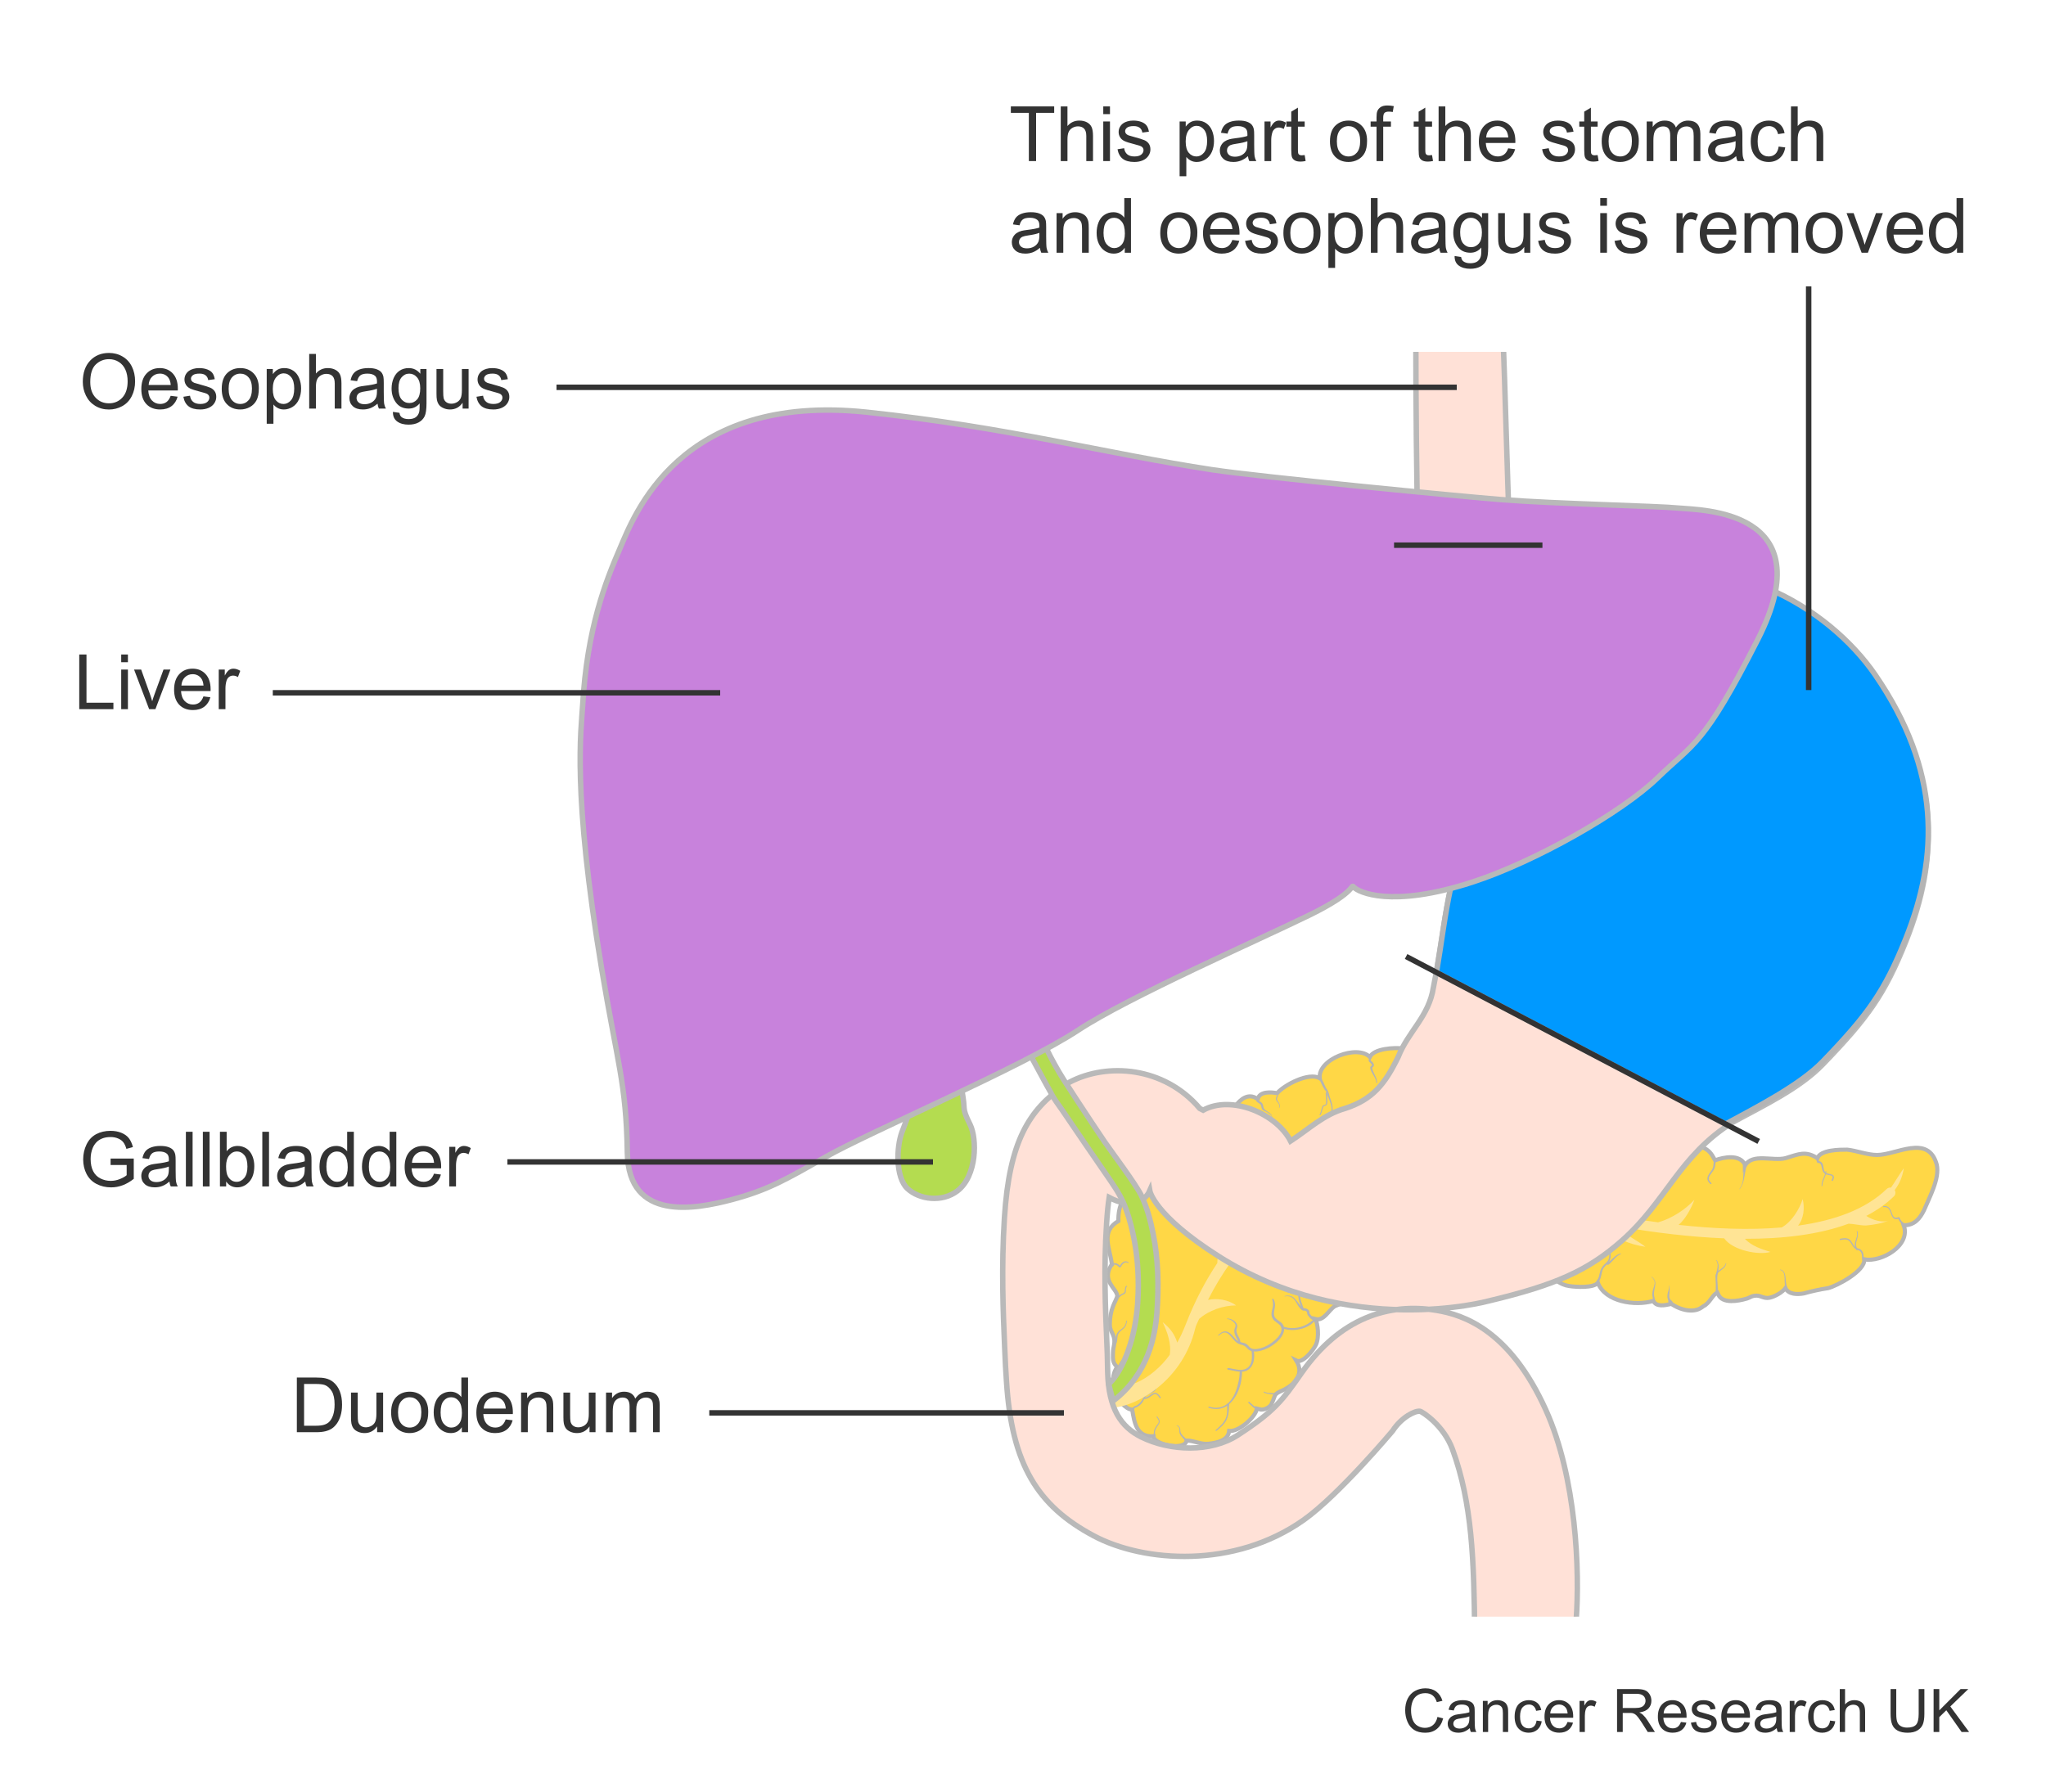 <?xml version="1.0" encoding="UTF-8"?>
<svg xmlns="http://www.w3.org/2000/svg" width="375" height="328.5" xmlns:xlink="http://www.w3.org/1999/xlink" viewBox="0 0 375 328.5">
  <defs>
    <style>
      .cls-1 {
        fill: #b4dc50;
      }

      .cls-1, .cls-2, .cls-3, .cls-4, .cls-5, .cls-6, .cls-7 {
        stroke-width: 0px;
      }

      .cls-1, .cls-2, .cls-8 {
        mix-blend-mode: multiply;
      }

      .cls-2 {
        fill: #ffd746;
      }

      .cls-9 {
        clip-path: url(#clippath);
      }

      .cls-3, .cls-10, .cls-11, .cls-12, .cls-13 {
        fill: none;
      }

      .cls-14 {
        fill: #09f;
      }

      .cls-14, .cls-13 {
        stroke: #b4b4b4;
      }

      .cls-15 {
        fill: #ffe1d7;
      }

      .cls-15, .cls-10, .cls-12 {
        stroke: #b9b9b9;
      }

      .cls-10 {
        stroke-miterlimit: 10;
      }

      .cls-16 {
        isolation: isolate;
      }

      .cls-11 {
        stroke: #333;
      }

      .cls-13 {
        stroke-width: .75px;
      }

      .cls-4 {
        fill: #c882dc;
      }

      .cls-5 {
        fill: #b4b4b4;
      }

      .cls-6 {
        fill: #333;
      }

      .cls-7 {
        fill: #ffe495;
      }
    </style>
    <clipPath id="clippath">
      <polygon class="cls-3" points="362.075 296.358 90.844 296.358 91 64.5 360 64.5 362.075 296.358"/>
    </clipPath>
  </defs>
  <g class="cls-16">
    <g id="Layer_1" data-name="Layer 1">
      <g class="cls-9">
        <g>
          <path class="cls-2" d="m203.609,232.038c-1.66,2.782.976,4.103,1.172,5.472,0,.387-.588,1.364-.783,1.95-.389.977-.584,2.148-.584,3.319s.584,1.562.779,2.543c.196.975-.195,1.756-.195,2.536,0,.976-.196,1.956.783,2.734-.979,1.172-.979,3.517-.392,4.885.392.974,1.949,2.93,3.125,2.93.389,2.343.779,5.077,3.904,4.883,0,1.56,5.86,2.731,6.055.781,1.366,0,2.735.778,4.102.585,1.564-.193,3.516-.585,3.71-2.343,1.758.196,4.884-2.538,5.079-4.104l.779.197c.741.003,1.366-.36,1.818-.867.975-1.952.33-1.868,2.089-2.65,2.149-.977,4.103-2.931,2.542-5.468,1.168.585,3.135-1.932,3.591-2.898.69-1.46.313-3.938-.077-4.719,1.562.391,2.346-1.564,3.516-2.345.781-.389,5.663-1.95,4.298-2.93,1.563.586,6.445.586,6.641-1.757h0c1.173.975,6.643,1.17,7.031-.781.194-.195.779-.394,1.173-.588,1.172,1.369,3.907,1.76,5.861.588v.195l.386-.195c2.538,1.951,3.126,1.951,6.057,1.562.697-.092,2.149-.195,2.731-.391.587-.197,1.958-.391,2.542-.391.976-.195,1.953-.195,2.344-1.369.979.977,2.345,2.15,3.905,2.344,1.173.195,4.494.394,5.274-.584,1.367,3.516,6.837,4.296,10.156,3.319.588,1.171,2.149.783,3.127.588v-.197c.976.78,2.537,1.367,3.708,1.367.979,0,1.563-.194,2.345-.781,1.174-.586,1.561-1.95,2.541-2.537l.192.388c.784,1.761,3.712,1.173,5.078.783.784-.197.978-.584,1.956-.584.779,0,1.365.584,2.344.387.975-.194,2.345-.974,2.931-1.755h0c.585,1.169,2.148,1.169,3.318.975,1.366-.389,3.126-.78,4.493-.975,1.561-.394,6.835-3.124,6.641-5.275,3.125.587,8.591-2.538,7.226-6.25,1.951,0,2.931-1.171,3.708-2.734.979-2.344,2.933-5.858,2.347-8.395-1.561-5.667-7.42-1.761-10.938-1.761-1.759,0-3.71-.781-5.469-.977-1.366,0-4.881,0-5.469,1.564-2.148-1.368-3.32-.78-5.856,0-2.345.587-6.058-.978-7.425,1.368v-.194c-.978-1.954-3.904-1.368-5.466-.786-.781-1.365-.977-1.756-2.541-2.536-1.367-.587-4.884-1.564-6.249-.587-.979-1.563-3.518-1.563-5.082-.977-1.171-1.367-.975-2.733-2.538-3.906-2.732-1.954-5.665-1.954-8.788-.976-.782-1.173-2.345-.392-3.32-.978-.778-.584-1.366-2.538-2.539-3.32-1.366-.975-3.322-1.169-4.884-1.365-.976,0-1.757.391-2.539.391s-.978-.586-1.757-.586-1.563.586-2.147.78c-1.564-1.368-1.172-2.93-3.516-3.907-2.15-.586-6.446-1.17-7.813,1.176l.585-.59c-.779-1.756-2.539-2.928-4.101-3.123-1.562-.198-5.274,0-6.053,1.562-2.344-2.344-9.572.389-9.184,3.905-1.95-1.17-6.441,1.173-7.811,2.734-.976-.195-3.124-.392-3.515.976h-.195c-3.123-1.953-5.468,3.908-6.249,5.86-4.102,0-7.816,2.542-8.791,6.641-2.148.391-4.101,1.757-4.101,4.103h0c-1.789-.844-6.354-.056-6.245,5.859h0c-3.322,1.951-1.563,4.881-1.176,8.006l-.192.196Z"/>
          <path class="cls-13" d="m203.609,232.038c-1.66,2.782.976,4.103,1.172,5.472,0,.387-.588,1.364-.783,1.95-.389.977-.584,2.148-.584,3.319s.584,1.562.779,2.543c.196.975-.195,1.756-.195,2.536,0,.976-.196,1.956.783,2.734-.979,1.172-.979,3.517-.392,4.885.392.974,1.949,2.93,3.125,2.93.389,2.343.779,5.077,3.904,4.883,0,1.56,5.86,2.731,6.055.781,1.366,0,2.735.778,4.102.585,1.564-.193,3.516-.585,3.71-2.343,1.758.196,4.884-2.538,5.079-4.104l.779.197c.741.003,1.366-.36,1.818-.867.975-1.952.33-1.868,2.089-2.65,2.149-.977,4.103-2.931,2.542-5.468,1.168.585,3.135-1.932,3.591-2.898.69-1.46.313-3.938-.077-4.719,1.562.391,2.346-1.564,3.516-2.345.781-.389,5.663-1.95,4.298-2.93,1.563.586,6.445.586,6.641-1.757h0c1.173.975,6.643,1.17,7.031-.781.194-.195.779-.394,1.173-.588,1.172,1.369,3.907,1.76,5.861.588v.195l.386-.195c2.538,1.951,3.126,1.951,6.057,1.562.697-.092,2.149-.195,2.731-.391.587-.197,1.958-.391,2.542-.391.976-.195,1.953-.195,2.344-1.369.979.977,2.345,2.15,3.905,2.344,1.173.195,4.494.394,5.274-.584,1.367,3.516,6.837,4.296,10.156,3.319.588,1.171,2.149.783,3.127.588v-.197c.976.78,2.537,1.367,3.708,1.367.979,0,1.563-.194,2.345-.781,1.174-.586,1.561-1.95,2.541-2.537l.192.388c.784,1.761,3.712,1.173,5.078.783.784-.197.978-.584,1.956-.584.779,0,1.365.584,2.344.387.975-.194,2.345-.974,2.931-1.755h0c.585,1.169,2.148,1.169,3.318.975,1.366-.389,3.126-.78,4.493-.975,1.561-.394,6.835-3.124,6.641-5.275,3.125.587,8.591-2.538,7.226-6.25,1.951,0,2.931-1.171,3.708-2.734.979-2.344,2.933-5.858,2.347-8.395-1.561-5.667-7.42-1.761-10.938-1.761-1.759,0-3.71-.781-5.469-.977-1.366,0-4.881,0-5.469,1.564-2.148-1.368-3.32-.78-5.856,0-2.345.587-6.058-.978-7.425,1.368v-.194c-.978-1.954-3.904-1.368-5.466-.786-.781-1.365-.977-1.756-2.541-2.536-1.367-.587-4.884-1.564-6.249-.587-.979-1.563-3.518-1.563-5.082-.977-1.171-1.367-.975-2.733-2.538-3.906-2.732-1.954-5.665-1.954-8.788-.976-.782-1.173-2.345-.392-3.32-.978-.778-.584-1.366-2.538-2.539-3.32-1.366-.975-3.322-1.169-4.884-1.365-.976,0-1.757.391-2.539.391s-.978-.586-1.757-.586-1.563.586-2.147.78c-1.564-1.368-1.172-2.93-3.516-3.907-2.15-.586-6.446-1.17-7.813,1.176l.585-.59c-.779-1.756-2.539-2.928-4.101-3.123-1.562-.198-5.274,0-6.053,1.562-2.344-2.344-9.572.389-9.184,3.905-1.95-1.17-6.441,1.173-7.811,2.734-.976-.195-3.124-.392-3.515.976h-.195c-3.123-1.953-5.468,3.908-6.249,5.86-4.102,0-7.816,2.542-8.791,6.641-2.148.391-4.101,1.757-4.101,4.103h0c-1.789-.844-6.354-.056-6.245,5.859h0c-3.322,1.951-1.563,4.881-1.176,8.006l-.192.196Z"/>
          <path class="cls-5" d="m259.723,200.9c.424-.376.628-.821.552-1.389-.076-.563-.353-1.139-.18-1.712.124-.412.359-.807.566-1.181.183-.33.347-.687.57-.994.051-.07-.017-.192-.105-.182-.347.04-.552.525-.692.793-.221.422-.4.878-.563,1.325-.177.483-.082.971.057,1.451.078.271.174.549.165.834-.012.383-.221.677-.494.931-.083.077.04.199.124.124h0Z"/>
          <path class="cls-5" d="m262.194,200.971c-.127-.898-.974-1.837-1.945-1.712l.098.056c-.078-.163-.159-.325-.238-.488-.064-.132-.126-.338-.26-.411-.064-.035-.124.011-.132.076-.018.148.117.329.183.457.083.161.164.322.25.481.026.047.08.061.129.052.878-.155,1.662.724,1.832,1.511.012.055.09.03.083-.023h0Z"/>
          <path class="cls-5" d="m269.953,202.361c.331-.185.645-.423.796-.781.118-.28.121-.586.155-.883.021-.18.055-.359.117-.53.064-.18.156-.397.285-.54.135-.151.316-.264.483-.376.171-.115.365-.228.418-.44.019-.078-.07-.16-.143-.11-.173.117-.291.297-.456.427-.149.117-.311.221-.436.365-.221.256-.352.648-.405.978-.048.3-.033.612-.111.907-.107.404-.423.663-.772.865-.076.044-.008.161.069.118h0Z"/>
          <path class="cls-5" d="m275.656,202.149c-.106-.66.028-1.32.133-1.971.091-.565.191-1.179.012-1.733-.071-.22-.425-.116-.343.094.115.295.198.605.206.922.008.302-.042.605-.083.904-.083.607-.137,1.198.021,1.799.009.035.058.019.053-.015h0Z"/>
          <path class="cls-5" d="m283.181,205.401c.113-.326.284-.679.62-.823.237-.102.502-.125.743-.218.297-.115.599-.314.741-.609.087-.18.138-.375.198-.565.03-.096.063-.191.101-.284.044-.107.097-.19.101-.308.002-.075-.08-.111-.141-.081-.18.089-.246.338-.306.517-.065.192-.11.395-.198.578-.144.3-.434.484-.74.591-.245.086-.495.15-.714.298-.297.201-.455.529-.567.86-.035.103.127.146.162.045h0Z"/>
          <path class="cls-5" d="m289.455,210.244c.236-.462.439-.911.346-1.437-.046-.262-.072-.573-.154-.823-.094-.286-.588-.403-.326-.737.151-.193.316-.291.351-.549.041-.298-.011-.599-.099-.885-.164-.532-.523-.999-.342-1.573.038-.12-.134-.229-.219-.127-.346.414-.127.916.078,1.343.141.294.304.589.333.919.016.177.013.358-.097.504-.072.095-.173.166-.242.266-.117.17-.137.385-.005.554.081.104.216.155.296.259.111.146.119.378.163.553.053.213.128.427.128.648,0,.357-.174.706-.322,1.02-.035.074.073.14.111.065h0Z"/>
          <path class="cls-5" d="m287.68,208.917c.142-.281.308-.57.553-.774.117-.097.25-.182.394-.232.156-.053.315-.063.478-.067.156-.004.156-.24,0-.242-.348-.004-.686.189-.925.432s-.428.532-.582.836c-.027.054.054.101.081.047h0Z"/>
          <path class="cls-5" d="m300.17,213.603c.115-.504.411-.935.542-1.432.116-.439.051-.817-.139-1.22-.099-.21-.201-.428-.208-.664-.007-.239.092-.445.177-.663.162-.415.142-.813-.196-1.133-.147-.139-.344.068-.218.218.175.21.255.387.184.657-.046.175-.122.34-.164.517-.09.382.012.719.19,1.058.232.442.294.835.141,1.321-.139.442-.369.841-.459,1.3-.019.098.128.14.151.042h0Z"/>
          <path class="cls-5" d="m304.365,212.724c.237-.268.491-.552.644-.878.124-.265.186-.548.238-.835.054-.296.119-.581.148-.881.009-.097.02-.199.079-.28.094-.13.264-.179.391-.267.112-.078.043-.243-.092-.218-.268.05-.536.26-.598.534-.026.115-.021.232-.02.349.001.154-.018.301-.037.453-.039.321-.082.651-.192.957-.135.375-.365.706-.608,1.019-.025.033.018.08.047.047h0Z"/>
          <path class="cls-5" d="m313.656,216.866c-.294-.27-.544-.605-.43-1.021.09-.329.329-.609.53-.877.218-.292.433-.593.545-.944.117-.364.085-.754.174-1.125l-.172.131c.209,0,.364-.087.435-.291.035-.101-.078-.218-.18-.18-.096.036-.155.113-.255.114-.076,0-.155.055-.172.131-.095.414-.047.856-.186,1.259-.134.387-.401.701-.629,1.034-.188.275-.37.583-.379.925-.011.415.257.751.552,1.012.114.101.282-.064.168-.168h0Z"/>
          <path class="cls-5" d="m318.866,217.991c.409-.577.658-1.181.782-1.875.114-.639.229-1.276.351-1.914.033-.173-.196-.231-.26-.072-.24.594-.201,1.24-.239,1.866-.043.715-.286,1.373-.685,1.965-.021.032.029.06.051.03h0Z"/>
          <path class="cls-5" d="m335.939,216.425c.146-.279.328-.696.055-.959-.213-.206-.545-.242-.822-.296-.341-.067-.605-.154-.774-.483-.18-.351-.16-.768-.267-1.142-.132-.461-.452-.716-.934-.729l.181.181c-.013-.211-.117-.426-.166-.632-.036-.151-.294-.165-.32,0-.021.132-.017.249.027.375.029.082.089.169.096.257.008.098.077.18.181.181.38.003.547.212.638.56.088.338.128.688.281,1.006.132.274.361.478.652.566.276.084.571.087.847.173.427.133.286.509.111.818-.078.138.139.264.212.124h0Z"/>
          <path class="cls-5" d="m333.995,217.389c.016-.512.214-.992.404-1.46.084-.208.164-.417.239-.629.065-.182.13-.374.1-.568-.012-.076-.137-.074-.151,0-.035.195-.048.389-.111.579-.076.227-.181.445-.275.664-.193.451-.342.919-.336,1.415,0,.083.126.083.129,0h0Z"/>
          <path class="cls-5" d="m345.235,221.284c.298-.042.604-.002.832.207.19.174.305.417.399.652.164.408.284,1.001.689,1.248.272.166.596.105.877-.003l-.162-.066c.241.506.528,1.069,1.111,1.237.126.037.251-.145.137-.235-.202-.159-.428-.274-.597-.474s-.284-.443-.404-.673c-.039-.075-.128-.081-.196-.051-.216.092-.493.166-.707.033-.197-.123-.298-.348-.382-.556-.183-.456-.313-1.004-.728-1.313-.268-.199-.596-.225-.918-.18-.114.016-.066.189.048.173h0Z"/>
          <path class="cls-5" d="m337.33,227.319c.433-.091.96-.194,1.38.007.271.13.431.382.586.628.183.292.369.623.625.858.339.311.834.286,1.121.675.419.57.045,1.367.577,1.896.092.091.224-.024.172-.133-.154-.324-.207-.637-.23-.992-.02-.31-.062-.627-.244-.887-.142-.204-.317-.365-.55-.457-.203-.081-.425-.106-.615-.221-.617-.374-.688-1.254-1.338-1.577-.47-.234-1.057-.13-1.547-.03-.152.031-.088.266.064.234h0Z"/>
          <path class="cls-5" d="m340.311,225.755c.21.591-.04,1.124-.219,1.684-.189.591-.194,1.206.192,1.724.079.106.25.015.182-.106-.168-.301-.288-.597-.287-.946,0-.278.073-.547.151-.811.153-.521.305-1.047.109-1.579-.029-.079-.157-.046-.128.035h0Z"/>
          <path class="cls-5" d="m326.301,232.817c.316.08.542.276.65.585.104.298.13.616.145.929.016.338-.003.675.029,1.012.027.292.074.652.29.869.072.073.188-.002.166-.097-.035-.153-.097-.297-.135-.45-.041-.167-.068-.339-.089-.509-.044-.362-.066-.725-.108-1.087-.068-.594-.273-1.199-.924-1.343-.059-.013-.084.076-.025.09h0Z"/>
          <path class="cls-5" d="m314.554,231.038c.599.917.029,1.916-.088,2.884-.057.475-.005.963.015,1.44.023.552-.045,1.109-.012,1.657.009.143.203.172.249.034.177-.524.114-1.147.083-1.691-.031-.541-.097-1.089-.01-1.627.153-.946.437-1.887-.154-2.746-.035-.051-.119-.004-.084.049h0Z"/>
          <path class="cls-5" d="m316.306,231.586c-.122.48-.486.783-.882,1.048-.333.223-.711.446-.882.827-.115.256-.12.532-.052.802.029.116.231.096.215-.029-.03-.226-.044-.467.044-.683.072-.177.204-.319.346-.442.317-.274.708-.471.976-.801.164-.201.278-.443.332-.696.014-.064-.082-.091-.098-.027h0Z"/>
          <path class="cls-5" d="m305.919,235.7c.033.307-.039.57-.115.863-.035.134-.086.251-.118.387-.035.149-.061.297-.076.449-.026.268-.014.548.098.797.129.284.359.465.647.568.159.057.231-.171.108-.257-.202-.14-.386-.315-.462-.554-.073-.23-.06-.474-.035-.712.028-.267.037-.53.052-.797.007-.126-.011-.253-.01-.379s-.005-.25-.024-.374c-.006-.037-.069-.028-.065.009h0Z"/>
          <path class="cls-5" d="m302.706,234.111c.383.303.614.677.565,1.177-.039.402-.205.778-.31,1.164-.094.345-.157.746-.106,1.101.067.468.207.885.171,1.366-.012.163.238.19.28.038.13-.474-.034-.925-.122-1.391-.084-.441-.003-.926.083-1.363.075-.38.175-.772.116-1.162-.063-.416-.311-.733-.637-.984-.03-.023-.07.029-.04.052h0Z"/>
          <path class="cls-5" d="m294.605,228.396c.186.608.411,1.245.348,1.89-.033.333-.136.693-.348.958-.176.22-.4.401-.599.598-.396.392-.631.828-.76,1.368-.062.259-.106.523-.18.779-.097.334-.274.593-.445.889-.099.173.129.345.273.211.445-.418.552-1.066.669-1.636.066-.322.145-.651.316-.936.178-.297.446-.527.687-.772.395-.402.603-.834.641-1.404.046-.694-.232-1.346-.47-1.983-.03-.081-.158-.049-.132.036h0Z"/>
          <path class="cls-5" d="m296.996,229.778c-.455.145-.859.423-1.217.733-.197.171-.386.352-.578.529-.214.197-.443.384-.629.608-.097.116.024.3.168.218.242-.138.439-.341.629-.543.176-.186.349-.376.527-.561.333-.346.676-.688,1.135-.857.079-.029.047-.154-.035-.128h0Z"/>
          <path class="cls-5" d="m282.186,223.598c.855.602,1.191,1.365,1.048,2.392-.103.741-.383,1.461-.365,2.217.023,1.006.543,1.922.603,2.921.056.933-.336,1.9.233,2.741.09.133.306.053.264-.111-.146-.58-.182-1.1-.126-1.693.049-.515.068-1.009-.039-1.519-.215-1.031-.685-1.975-.623-3.052.044-.752.305-1.504.234-2.261-.073-.775-.543-1.32-1.163-1.749-.071-.049-.136.066-.067.115h0Z"/>
          <path class="cls-5" d="m284.971,224.56c-.041.184-.11.362-.259.485-.108.089-.241.138-.371.184-.127.046-.26.086-.383.143-.153.07-.255.191-.38.297-.242.205-.417.407-.471.73-.061.363-.022.734-.002,1.099.01.181.272.181.281,0,.017-.35-.041-.713.007-1.06.045-.317.267-.52.475-.741.202-.215.472-.285.72-.424.27-.152.404-.392.446-.695.006-.041-.055-.06-.064-.018h0Z"/>
          <path class="cls-5" d="m269.72,230.017c.237.324.313.67.227,1.061-.078.353-.223.687-.306,1.039-.083.356-.114.697-.059,1.059.055.367.13.732.188,1.099.03.188.283.114.303-.041.05-.387-.061-.747-.123-1.127-.069-.425,0-.82.082-1.238.133-.67.237-1.352-.22-1.924-.041-.051-.131.017-.092.071h0Z"/>
          <path class="cls-5" d="m263.744,228.236c.252,1.016-.541,1.909-.427,2.923.042.371.153.729.144,1.105-.005.223-.054.443-.162.639-.113.206-.305.346-.391.565-.038.097.072.179.159.159.424-.099.667-.68.725-1.071.063-.423-.027-.845-.13-1.254-.26-1.037.406-2.034.124-3.078-.007-.027-.048-.015-.041.011h0Z"/>
          <path class="cls-5" d="m250.995,225.968c.404.097.854.208,1.156.512.287.289.347.71.367,1.099.023.454-.03.899.08,1.347.09.369.272.688.481,1.001.244.364.484.724.669,1.123.25.542.259,1.097.387,1.668.105.47.331.855.638,1.221.332.395.564.797.815,1.247.082.146.278.04.253-.107-.08-.482-.302-.849-.609-1.221-.408-.495-.673-.938-.769-1.584-.086-.579-.192-1.093-.464-1.616-.209-.402-.496-.747-.747-1.121-.297-.442-.453-.904-.5-1.436-.036-.406-.012-.822-.142-1.215-.233-.702-.906-.933-1.569-1.082-.108-.024-.154.14-.046.166h0Z"/>
          <path class="cls-5" d="m253.183,225.039c.401.354.533.773.36,1.28-.133.389-.316.751-.399,1.156-.069.336-.052.658.016.992.082.408.155.814.208,1.227.023.181.265.185.285,0,.049-.442-.037-.843-.137-1.271-.098-.419-.1-.792-.013-1.214.08-.387.215-.769.245-1.165.033-.44-.172-.791-.498-1.072-.045-.039-.112.026-.066.066h0Z"/>
          <path class="cls-5" d="m246.031,231.903c.543.368.706.924.832,1.535.11.535.232,1.038.593,1.466.192.228.428.428.679.589.253.162.632.316.74.617.07.196.07.408.16.599.124.264.347.396.621.466.18.046.28-.198.125-.296-.253-.16-.389-.301-.449-.593-.05-.243-.105-.472-.289-.649-.448-.432-1.055-.631-1.427-1.156-.604-.854-.614-1.999-1.571-2.601-.015-.009-.028.014-.014.024h0Z"/>
          <path class="cls-5" d="m235.502,237.653c.755-.16,1.383.103,1.828.725.371.519.607,1.126,1.069,1.578.099.097.204.201.336.25.166.061.355.028.522.089.23.084.297.213.323.437.017.147.041.265.132.385.42.554.868,1.134,1.636.861.166-.059.138-.296-.042-.307-.424-.025-.673-.124-.931-.46-.094-.122-.248-.256-.319-.389-.068-.128-.035-.317-.085-.457-.116-.323-.483-.494-.801-.536-.189-.025-.302-.025-.454-.146-.13-.103-.244-.223-.357-.344-.418-.448-.733-1-1.187-1.413-.487-.442-1.07-.504-1.695-.364-.059.013-.034.103.025.09h0Z"/>
          <path class="cls-5" d="m237.069,234.648c.448.166.871.561,1.147.943.167.232.281.452.11.716-.121.187-.274.34-.321.566-.227,1.089.309,2.314.756,3.281.057.123.238.033.211-.089-.143-.632-.437-1.221-.599-1.849-.086-.334-.142-.678-.121-1.024.019-.325.14-.488.306-.749.28-.441.028-.834-.278-1.185-.304-.349-.704-.688-1.144-.847-.15-.054-.213.183-.065.237h0Z"/>
          <path class="cls-5" d="m225.42,211.496c-.318-.343-.417-.723-.354-1.18.052-.378.162-.746.177-1.129.002-.052-.03-.107-.075-.131-.305-.165-.668-.344-.86-.647-.204-.322-.045-.613.053-.937.054-.177-.189-.261-.286-.12-.225.327-.27.816-.08,1.167.208.385.638.62,1.019.8l-.075-.131c.007.438-.084.872-.065,1.309.018.418.179.776.475,1.072.046.046.116-.024.072-.072h0Z"/>
          <path class="cls-5" d="m233.021,205.243c.169-.299.201-.627-.006-.916-.213-.297-.565-.48-.866-.673-.164-.105-.302-.225-.432-.37-.152-.17-.148-.436-.204-.648-.07-.263-.197-.455-.413-.619-.11-.083-.228-.156-.342-.234-.119-.082-.215-.171-.356-.209-.104-.028-.21.071-.178.178.076.252.353.373.559.511.211.142.311.277.379.524.056.207.079.47.235.632.118.123.281.191.431.26.321.15.669.343.945.566.128.104.252.223.309.382.072.202-.001.413-.098.593-.013.024.023.046.037.022h0Z"/>
          <path class="cls-5" d="m234.519,203.05c.054-.219.071-.45-.006-.666-.059-.167-.157-.307-.262-.448-.09-.121-.185-.25-.203-.404-.011-.093.007-.187.035-.276.044-.138.139-.256.162-.398.009-.056-.051-.126-.109-.084-.186.137-.291.452-.283.681.006.178.085.33.193.467.106.135.231.256.315.408.117.212.106.461.053.69-.016.068.089.098.105.029h0Z"/>
          <path class="cls-5" d="m243.609,204.562c1.139-.908.501-2.364.111-3.493-.164-.473-.183-.956-.495-1.355-.182-.233-.306-.536-.436-.801-.181-.367-.297-.826-.598-1.112-.085-.081-.267-.03-.253.105.036.345.219.684.371.992.144.292.31.6.49.87.084.127.216.205.301.326.15.214.161.537.246.781.389,1.118,1.293,2.593.143,3.565-.085.072.037.189.122.122h0Z"/>
          <path class="cls-5" d="m242.008,204.395c.248-.383.31-.839.455-1.265.024-.07.058-.137.079-.207.002-.006.021-.098.021-.097.025-.024.109-.039.142-.051.136-.052.276-.107.396-.192.236-.167.185-.672.181-.928-.003-.227-.019-.454-.032-.681-.013-.236.024-.521-.063-.743-.03-.077-.128-.078-.158,0-.078.204-.029.457-.016.671.013.208.029.416.04.624.011.196.017.392.003.588-.006.076.001.203-.04.271-.036.059-.133.1-.195.131-.101.051-.216.079-.314.132-.116.063-.156.242-.2.361-.156.431-.199.908-.441,1.304-.055.091.085.171.142.083h0Z"/>
          <path class="cls-5" d="m252.41,198.492c.011-.956-.734-1.746-.898-2.67-.005-.031-.003-.139-.03-.067.008-.022.04-.043.058-.059.06-.053.12-.106.17-.169.118-.149.131-.305.066-.48-.069-.186-.185-.326-.333-.454-.063-.054-.135-.106-.183-.175-.052-.075-.074-.167-.121-.246-.05-.085-.196-.098-.243,0-.191.403.239.59.443.855.045.058.12.168.099.242-.016.058-.103.116-.144.155-.125.121-.181.221-.147.397.182.956,1.066,1.685,1.118,2.67.005.092.143.094.145,0h0Z"/>
          <path class="cls-5" d="m218.719,217.811c-.072-.451-.106-.924-.293-1.346-.086-.194-.199-.377-.337-.539-.068-.08-.164-.212-.259-.258-.067-.032-.137-.01-.206.006-.219.05-.426.131-.621-.013-.193-.143-.296-.336-.394-.551-.103-.226-.202-.449-.357-.646-.075-.094-.155-.181-.26-.241-.053-.03-.111-.053-.168-.076-.034-.014-.098-.058-.09-.026-.044-.186-.351-.15-.338.046.021.312.371.298.543.487.223.246.318.569.483.85.136.232.367.487.639.549.14.032.294.013.427-.035.103-.037.202-.105.312-.12l-.097-.013c.317.232.545.515.662.893.108.348.146.714.208,1.072.017.097.162.055.147-.04h0Z"/>
          <path class="cls-5" d="m214.019,219.279c-.094-.293-.237-.684-.566-.783-.216-.065-.452.021-.661.072-.129.031-.157.028-.263-.003-.199-.06-.364-.18-.529-.301-.281-.206-.756-.54-1.088-.257-.095.081-.039.24.072.271.172.048.331-.005.499.073.162.075.304.189.456.282.246.149.52.281.809.201.2-.055.323-.177.539-.196.348-.03.515.419.607.675.028.077.15.046.124-.034h0Z"/>
          <path class="cls-5" d="m223.379,244.831c.375-.341.856-.709,1.389-.518.391.141.682.486.943.794.484.57.875,1.139,1.633,1.349.541.15.867.242,1.239.69.218.263.443.419.774.515.478.138.976.104,1.458.005,1.296-.266,2.568-1.001,3.495-1.937.704-.711,1.4-1.834.87-2.842-.43-.817-1.58-.899-1.674-1.935-.043-.473.115-.93.172-1.395.067-.543-.016-.956-.278-1.431-.067-.121-.276-.039-.228.096.177.501.199.994.078,1.511-.094.401-.217.801-.204,1.218.02.677.396,1.11.931,1.471.589.398,1.042.81.869,1.572-.136.6-.568,1.111-1.004,1.523-.923.873-2.23,1.622-3.51,1.767-.243.028-.494.031-.734-.021-.459-.099-.612-.377-.911-.687-.21-.217-.457-.34-.749-.409-.564-.133-1.002-.211-1.431-.644-.467-.473-.894-1.152-1.546-1.391-.656-.24-1.227.158-1.676.604-.061.061.031.151.094.094h0Z"/>
          <path class="cls-5" d="m234.972,243.487c1.074.378,2.232.42,3.338.158,1.023-.242,2.199-.78,2.782-1.7.066-.105-.072-.259-.179-.179-.406.305-.781.642-1.22.905-.46.276-.961.486-1.481.619-1.037.265-2.138.207-3.146-.142-.214-.074-.306.264-.093.339h0Z"/>
          <path class="cls-5" d="m224.963,241.81c.484.024.941.307,1.253.669.16.186.278.395.235.649-.027.158-.12.297-.165.45-.268.913.411,1.664.701,2.472.065.18.353.164.349-.047-.009-.52-.291-.903-.518-1.348-.111-.217-.183-.457-.192-.701-.009-.227.066-.402.118-.616.228-.944-.975-1.641-1.781-1.636-.071,0-.07.106,0,.109h0Z"/>
          <path class="cls-5" d="m225.091,251.09c.974.112,1.949.513,2.94.323,1.096-.211,1.698-1.23,1.812-2.269.06-.542.069-1.163-.117-1.683-.081-.226-.381-.131-.35.097.154,1.143.237,2.644-.928,3.308-1.005.573-2.3.013-3.357-.088-.201-.019-.197.29,0,.312h0Z"/>
          <path class="cls-5" d="m221.547,258.07c1.37.446,2.767.243,3.839-.752,1.039-.964,1.675-2.314,2.003-3.674.095-.393.157-.795.201-1.197.039-.356.107-.769.02-1.121-.043-.172-.303-.17-.347,0-.072.281-.054.591-.083.878-.033.323-.084.643-.148.961-.132.655-.312,1.293-.552,1.917-.458,1.192-1.24,2.352-2.496,2.794-.779.274-1.597.222-2.38-.013-.133-.04-.188.165-.057.207h0Z"/>
          <path class="cls-5" d="m222.966,262.291c.698-.581,1.469-1.202,1.857-2.047.383-.835.41-1.815.453-2.717.005-.103-.089-.18-.185-.185l-.042-.002c-.24-.011-.24.363,0,.374-.009,0,.097.01.134-.004.228-.084.129-.452-.101-.367l-.038.014c-.166.061-.167.278,0,.339l.038.014c.23.085.329-.283.101-.367-.038-.014-.144-.003-.134-.004-.24.011-.241.385,0,.374l.042-.002-.185-.185c.04.879.078,1.817-.317,2.63-.392.805-1.106,1.411-1.769,1.987-.101.088.045.231.146.146h0Z"/>
          <path class="cls-5" d="m228.814,257.172c.586.458,1.162,1.363,2.021,1.198.111-.021.109-.199,0-.222-.194-.041-.387-.079-.572-.152-.165-.066-.317-.167-.455-.277-.292-.235-.548-.511-.85-.733-.108-.079-.251.104-.144.187h0Z"/>
          <path class="cls-5" d="m231.64,255.253c.151.1.333.155.507.2.226.057.456.098.687.128.229.029.462.039.693.034.175-.004.349-.022.512-.09.1-.042.065-.191-.046-.166-.149.033-.313.03-.466.035-.222.007-.442-.006-.663-.021-.371-.025-.817-.057-1.141-.261-.09-.057-.17.084-.083.142h0Z"/>
          <path class="cls-5" d="m211.988,253.552c-.06.442-.103.973-.456,1.291-.359.325-.867.473-1.296.678-.354.169-.534.446-.718.784-.288.529-.637,1.016-1.175,1.317-.176.098-.386.103-.552.227-.199.148-.283.422-.23.659.029.133.225.124.26,0,.068-.242.061-.394.321-.479.188-.062.345-.118.505-.238.218-.164.433-.325.608-.537.205-.248.346-.531.485-.819.09-.185.179-.389.323-.54.121-.127.286-.2.441-.276.396-.195.869-.382,1.182-.706.339-.35.38-.885.436-1.344.009-.076-.124-.094-.134-.018h0Z"/>
          <path class="cls-5" d="m212.737,256.152c-.199-.297-.438-.64-.782-.782-.224-.092-.451-.053-.662.054-.241.122-.448.303-.674.449-.129.084-.265.161-.407.22-.173.071-.359.087-.53.152-.092.035-.125.204,0,.222.308.044.654-.123.913-.277.23-.137.435-.31.657-.459.163-.11.351-.219.555-.167.324.083.561.446.735.702.081.12.277.007.196-.114h0Z"/>
          <path class="cls-5" d="m211.991,259.76c.186.257.452.604.381.945-.049.234-.242.429-.377.618-.205.287-.396.62-.475.966-.038.165-.043.334-.048.502-.006.196-.05.391-.052.585,0,.082.122.122.16.043.167-.344.051-.765.144-1.129.096-.378.317-.72.54-1.034.136-.191.277-.39.283-.633.009-.349-.233-.673-.431-.936-.055-.073-.18-.003-.125.073h0Z"/>
          <path class="cls-5" d="m215.703,261.383c.155.06.309.144.391.296.061.112.073.241.076.366.007.249-.032.525.062.762.101.257.285.485.465.691.21.241.438.515.712.684.109.067.245-.067.176-.176-.178-.285-.475-.5-.709-.74-.197-.203-.383-.426-.48-.695-.088-.242-.039-.513-.105-.761-.075-.282-.293-.437-.561-.521-.061-.019-.084.072-.026.094h0Z"/>
          <path class="cls-5" d="m206.821,231.387c-.266-.194-.606-.238-.898-.077-.319.176-.552.493-.721.808l.115-.066-.145-.003.117.067c-.244-.405-.715-.618-1.182-.562-.455.055-.804.378-.79.852.005.155.227.152.238,0,.03-.418.409-.617.796-.574.191.021.382.1.53.224.08.067.129.176.209.235.061.046.156.028.228.027.045,0,.094-.024.115-.066.128-.259.292-.516.527-.69.255-.19.517-.226.785-.044.082.056.155-.075.077-.132h0Z"/>
          <path class="cls-5" d="m206.403,235.734c-.255.272-.21.665-.261,1.006-.034.227-.245.32-.442.4-.181.074-.304.15-.452.278-.25.217-.558.371-.778.621-.275.313-.352.721-.325,1.128.01.156.229.155.242,0,.032-.383.089-.758.378-1.035.233-.224.506-.407.747-.623.244-.219.727-.253.809-.629.071-.326-.036-.75.209-1.019.078-.085-.048-.212-.127-.127h0Z"/>
          <path class="cls-5" d="m206.43,242.131c-.059.414-.165.829-.46,1.141-.23.244-.524.418-.782.63-.35.288-.561.61-.621,1.066-.063.478-.056.939-.233,1.397-.044.115.137.186.196.083.251-.433.251-.86.287-1.345.038-.51.283-.862.668-1.18.243-.201.506-.385.696-.642.244-.33.326-.734.367-1.135.007-.067-.109-.084-.119-.016h0Z"/>
          <path class="cls-5" d="m207.009,247.273c.105.965-.73,1.392-1.335,1.965-.613.582-.836,1.307-.906,2.133-.01.122.19.15.215.029.088-.426.147-.88.338-1.276.172-.358.447-.661.735-.931s.599-.519.828-.844c.231-.328.308-.7.252-1.094-.01-.071-.135-.055-.127.017h0Z"/>
          <path class="cls-7" d="m204.12,254.425c-1.062.235-.64,1.252-.591,1.771.052.52.622,1.837.622,1.837,4.86-.464,12.725-5.382,14.905-14.489.149-.626.477-1.185.725-1.767,1.786-1.576,4.438-2.475,6.781-2.475-1.401-1.027-3.39-1.379-5.154-1.017,2.483-4.902,5.522-9.093,8.977-12.502,2.733-.599,6.843.376,8.581,1.825-.8-2.398-2.951-3.941-5.313-4.721,4.001-3.159,8.437-5.368,13.139-6.534,2.415.594,4.393,2.4,5.997,4.285.105-1.89-1.56-3.682-3.009-4.886,5.091-.767,10.437-.339,15.83,1.413.832.27,2.513.804,4.841,1.49,1.389,1.521,2.205,3.401,2.302,5.525,1.287-.988,1.074-3.211.418-4.744,5.213,1.467,12.495,3.331,20.561,4.853,1.352,2.584,5.391,3.956,7.844,4.261-1.632-1.306-3.453-1.826-4.471-3.651,6.147,1.054,12.626,1.854,18.906,2.105,1.563,2.215,6.335,3.135,8.482,2.492-1.713-.535-3.422-1.081-4.695-2.407,6.999.017,13.599-.761,19.027-2.773,1.029.048,2.148.337,3.152.337,1.3-.116,2.953-.353,4.253-.944-1.129.512-3.057-.045-4.165-.818,1.9-.987,3.604-2.171,5.059-3.584.318-.31.355-.782.141-1.149.913-1.223,1.385-2.328,1.683-4.017-.841,1.144-1.531,2.385-2.361,3.565-.275-.036-.563.036-.777.244-3.859,3.745-9.595,5.805-16.253,6.727,1.04-1.274,1.25-3.242.844-4.867-.573,1.82-2.002,4.181-3.843,5.2-5.923.511-12.418.24-18.896-.473,1.33-1.106,2.419-3.278,2.895-4.608-1.581,1.754-4.135,3.44-6.65,4.146-6.613-.895-13.082-2.183-18.767-3.506,1.825-.678,3.629-2.474,4.27-4.185-1.666,1.506-4.451,2.956-7.139,3.499-8.134-1.994-14.23-3.916-16.078-4.517-1.494-.485-3.027-.874-4.588-1.167,1.598-.894,2.672-2.651,3.116-4.312v-.119c-1.5,2.064-3.745,3.084-6.023,4.008-6.196-.665-12.683.23-18.806,3.029.359-1.674-.522-4.031-1.042-5.382.36,2.254-.111,4.574-1.299,6.547-4.732,2.59-9.179,6.396-13.024,11.568-.139-1.529-.847-3.217-2.217-4.06.472,1.416.991,3.981.803,6.06-2.188,3.273-4.153,7.029-5.818,11.318-.46,1.188-.975,2.266-1.518,3.262-.481-1.479-1.214-2.575-2.68-3.746.826,1.754,1.651,3.96,1.295,5.986-1.55,2.201-3.893,4.172-6.138,5.118"/>
        </g>
        <path class="cls-15" d="m266.794,60.36c-7.325.1-7.294.64-7.294.64,0,12.893.153,28.588.358,34.611.045,1.348-.288,20.812,6.249,25.391,3.7,2.588,7.254,3.967,7.912,8.496.398,2.763,2.19,4.134,3.502,6.537,2.159,4.175-4.23,9.23-5.822,12.28-6.587,9.97-6.686,21.488-8.973,32.671-.824,5.371-4.613,8.078-6.448,12.74-2.476,5.103-4.772,7.85-9.764,9.477-3.883,1.086-6.65,3.801-9.974,5.969-2.596-5.069-10.901-8.499-16.022-5.659l-.612-.31c-6.557-7.702-16.965-8.434-23.813-4.855l-1.102.688c-6.357,4.458-9.994,10.108-10.893,24.202-.585,9.175-.239,17.224.04,23.688.156,3.677.164,3.629.335,6.305.974,15.236,5.681,22.821,16.012,28.321,9.177,4.883,25.774,6.057,38.473-2.931,6.352-4.492,16.277-16.306,16.277-16.306,1.672-2.587,4.188-3.743,5.014-3.61.449.075,4.364,2.601,5.969,6.974,3.616,9.863,3.943,20.388,4.074,33.946.049,5.178,5.397,6.395,10.533,5.709,5.13-.684,7.663-3.024,8.053-8.189.687-9.106.074-26.25-5.561-38.699-6.582-14.538-14.964-17.431-20.106-18.255-8.682-1.388-17.581,1.366-24.644,11.478-3.547,5.083-4.977,7.029-11.667,11.392-4.995,3.253-12.474,2.968-17.753.344-3.645-1.816-5.928-5.094-6.125-11.736-.097-3.269.009-1.716-.156-5.548-.272-6.328-.576-13.508-.055-21.686.128-2.058.287-3.657.483-4.918h0c3.806,2.052,6.561.804,7.439-1.245,0,0,.754,4.498,12.599,12.011,24.024,15.235,49.512,8.202,49.512,8.202,12.307-2.929,18.167-5.565,24.338-10.98,8.25-7.238,10.563-15.671,20.488-21.833,5.506-2.993,12.172-6.159,16.408-10.546,8.2-8.495,11.328-12.793,15.234-22.56,6.022-15.059,6.445-30.76-5.622-48.331-8.495-12.372-28.303-24.547-47.701-16.123-4.078,1.771-7.155,5.498-8.831,9.087-.876,2.066-2.424,8.413-7.354,7.654l-1.151-1.002c-1.641-1.481-2.446-43.719-3.152-61.85,0,0-1.381-1.741-8.706-1.64Z"/>
        <path class="cls-1" d="m260.339,131.707c-6.603.44-18.814,7.488-25.277,16.259-5.397,7.323-14.557,8.408-21.247,9.202l-1.556.188c-5.727.716-12.913,2.166-15.547,3.088-2.634.925-7.217,3.27-8.602,5.244-.461-2.971-3.919-6.221-5.657-7.471-4.466-3.209-9.546-2.777-11.687-2.006-2.296.828-4.135.942-5.048.316-.423-.289-.637-.738-.651-1.375-.011-.539-.459-.967-1-.955-.539.013-.967.46-.955.999.028,1.256.561,2.302,1.5,2.945,1.031.708,3.052,1.267,6.817-.092,1.764-.636,5.656-.759,9.68,2.307,2.754,2.099,4.876,6.084,4.48,7.263-.396,1.18-1.835,7.617-1.397,11.628-.25-.162-.495-.345-.747-.489-2.188-1.25-4.554-1.506-6.666-.723-2.376.885-4.253,2.965-5.279,5.863-.885,2.494-1.17,5.331-1.328,8.465-.139.167-.306.383-.517.688-1.305,1.885-2.757,6.099-2.757,8.42s-.58,3.338-1.597,6.099c-1.019,2.762-1.162,8.276,1.017,10.311,2.178,2.03,6.326,2.579,9.149.436,3.629-2.761,3.629-9.587,2.322-12.196-1.308-2.612-1.018-2.761-1.164-4.064-.144-1.31-.58-3.777-1.014-5.52-.392-1.57-1.371-2.799-1.877-5.253.154-2.339.423-4.45,1.049-6.218.677-1.908,1.816-3.246,3.206-3.761,1.147-.423,2.434-.259,3.726.481,1.705.975,9.307,15.848,10.837,18.408.564,1.22,1.496,2.351,2.242,3.461,1.471,2.189,2.96,4.366,4.451,6.542,1.18,1.722,2.363,3.442,3.548,5.161,1.102,1.598,2.251,3.218,3.05,4.996.816,1.817,1.372,3.794,1.8,5.735.789,3.582,1.079,7.276.969,10.939-.038,1.276-.126,2.551-.28,3.818-.817,6.729-3.34,11.327-5.132,12.875l.815,3.098c6.485-4.943,7.744-12.081,8.047-16.343.34-4.79.238-9.645-.719-14.363-.478-2.355-1.086-4.708-2.118-6.887-1.002-2.115-5.82-8.517-6.757-9.903-1.714-2.538-3.406-5.092-5.083-7.655-.798-1.22-1.595-2.441-2.383-3.668-9.992-15.925-7.404-26.842-6.137-29.182,1.268-2.342,7.113-5.604,8.826-6.174,2.253-.896,9.157-2.642,14.81-3.348l1.545-.187c7.044-.835,16.693-1.979,22.59-9.983,6.058-8.221,17.785-15.064,23.833-15.468.541-.036.946-.501.912-1.04-.035-.54-.504-.947-1.041-.912Z"/>
        <path class="cls-10" d="m260.339,131.707c-6.603.44-18.814,7.488-25.277,16.259-5.397,7.323-14.557,8.408-21.247,9.202l-1.556.188c-5.727.716-12.913,2.166-15.547,3.088-2.634.925-7.217,3.27-8.602,5.244-.461-2.971-3.919-6.221-5.657-7.471-4.466-3.209-9.546-2.777-11.687-2.006-2.296.828-4.135.942-5.048.316-.423-.289-.637-.738-.651-1.375-.011-.539-.459-.967-1-.955-.539.013-.967.46-.955.999.028,1.256.561,2.302,1.5,2.945,1.031.708,3.052,1.267,6.817-.092,1.764-.636,5.656-.759,9.68,2.307,2.754,2.099,4.876,6.084,4.48,7.263-.396,1.18-1.835,7.617-1.397,11.628-.25-.162-.495-.345-.747-.489-2.188-1.25-4.554-1.506-6.666-.723-2.376.885-4.253,2.965-5.279,5.863-.885,2.494-1.17,5.331-1.328,8.465-.139.167-.306.383-.517.688-1.305,1.885-2.757,6.099-2.757,8.42s-.58,3.338-1.597,6.099c-1.019,2.762-1.162,8.276,1.017,10.311,2.178,2.03,6.326,2.579,9.149.436,3.629-2.761,3.629-9.587,2.322-12.196-1.308-2.612-1.018-2.761-1.164-4.064-.144-1.31-.58-3.777-1.014-5.52-.392-1.57-1.371-2.799-1.877-5.253.154-2.339.423-4.45,1.049-6.218.677-1.908,1.816-3.246,3.206-3.761,1.147-.423,2.434-.259,3.726.481,1.705.975,9.307,15.848,10.837,18.408.564,1.22,1.496,2.351,2.242,3.461,1.471,2.189,2.96,4.366,4.451,6.542,1.18,1.722,2.363,3.442,3.548,5.161,1.102,1.598,2.251,3.218,3.05,4.996.816,1.817,1.372,3.794,1.8,5.735.789,3.582,1.079,7.276.969,10.939-.038,1.276-.126,2.551-.28,3.818-.817,6.729-3.34,11.327-5.132,12.875l.815,3.098c6.485-4.943,7.744-12.081,8.047-16.343.34-4.79.238-9.645-.719-14.363-.478-2.355-1.086-4.708-2.118-6.887-1.002-2.115-5.82-8.517-6.757-9.903-1.714-2.538-3.406-5.092-5.083-7.655-.798-1.22-1.595-2.441-2.383-3.668-9.992-15.925-7.404-26.842-6.137-29.182,1.268-2.342,7.113-5.604,8.826-6.174,2.253-.896,9.157-2.642,14.81-3.348l1.545-.187c7.044-.835,16.693-1.979,22.59-9.983,6.058-8.221,17.785-15.064,23.833-15.468.541-.036.946-.501.912-1.04-.035-.54-.504-.947-1.041-.912Z"/>
        <path class="cls-3" d="m266.794,68.36c-7.325.1-8.109,2.93-8.109,2.93,0,12.893.969,18.298,1.174,24.321.045,1.348-.288,20.812,6.249,25.391,3.7,2.588,7.254,3.967,7.912,8.496.398,2.763,2.19,4.134,3.502,6.537,2.159,4.175-4.23,9.23-5.822,12.28-6.587,9.97-6.686,21.488-8.973,32.671-.824,5.371-4.613,8.078-6.448,12.74-2.476,5.103-4.772,7.85-9.764,9.477-3.883,1.086-6.65,3.801-9.974,5.969-2.596-5.069-10.901-8.499-16.022-5.659l-.612-.31c-6.557-7.702-16.965-8.434-23.813-4.855l-1.102.688c-6.357,4.458-9.994,10.108-10.893,24.202-.585,9.175-.239,17.224.04,23.688.156,3.677.164,3.629.335,6.305.974,15.236,5.681,22.821,16.012,28.321,9.177,4.883,25.774,6.057,38.473-2.931,6.352-4.492,16.277-16.306,16.277-16.306,1.672-2.587,4.188-3.743,5.014-3.61.449.075,4.364,2.601,5.969,6.974,3.616,9.863,3.943,20.388,4.074,33.946.049,5.178,5.397,6.395,10.533,5.709,5.13-.684,7.663-3.024,8.053-8.189.687-9.106.074-26.25-5.561-38.699-6.582-14.538-14.964-17.431-20.106-18.255-8.682-1.388-17.581,1.366-24.644,11.478-3.547,5.083-4.977,7.029-11.667,11.392-4.995,3.253-12.474,2.968-17.753.344-3.645-1.816-5.928-5.094-6.125-11.736-.097-3.269.009-1.716-.156-5.548-.272-6.328-.576-13.508-.055-21.686.128-2.058.287-3.657.483-4.918h0c3.806,2.052,6.561.804,7.439-1.245,0,0,.754,4.498,12.599,12.011,24.024,15.235,49.512,8.202,49.512,8.202,12.307-2.929,18.167-5.565,24.338-10.98,8.25-7.238,10.563-15.671,20.488-21.833,5.506-2.993,12.172-6.159,16.408-10.546,8.2-8.495,11.328-12.793,15.234-22.56,6.022-15.059,6.445-30.76-5.622-48.331-8.495-12.372-28.303-24.547-47.701-16.123-4.078,1.771-7.155,5.498-8.831,9.087-.876,2.066-2.424,8.413-7.354,7.654l-1.151-1.002c-1.641-1.481-2.741-34.429-3.447-52.56,0,0-1.086-3.031-8.411-2.93Z"/>
        <path class="cls-14" d="m260.1,100.115c.232,6.257,1.105,16.923,6.008,20.358,3.7,2.586,7.254,3.967,7.912,8.494.398,2.763,2.19,4.134,3.502,6.537,2.159,4.176-4.23,9.231-5.822,12.28-5.966,9.028-6.655,20.3-8.42,30.469l52.974,27.812c5.507-2.994,13.589-7.083,17.825-11.47,8.2-8.496,11.328-12.794,15.234-22.56,6.022-15.058,6.445-30.76-5.622-48.331-8.495-12.371-28.303-24.546-47.701-16.122-4.078,1.771-7.155,5.496-8.831,9.085-.876,2.066-2.424,8.413-7.354,7.655l-1.151-1.001c-.931-.841-1.52-10.566-2.131-23.205h-16.422Z"/>
        <g class="cls-8">
          <path class="cls-4" d="m106.7,129.356c.78-14.241,4.293-23.019,6.827-28.871,2.537-5.851,10.746-28.629,45.255-24.967,25.747,2.729,43.887,7.607,63.195,10.534,8.731,1.323,45.665,4.898,52.86,5.461,9.947.781,28.677,1.17,32.577,1.56,3.901.389,26.526.194,14.435,23.992-10.003,19.678-11.707,18.923-18.338,25.359-6.635,6.436-22.552,15.416-33.942,19.117-15.019,4.875-20.871,1.753-21.651.975-.778-.78.973.585-8.192,5.071-9.167,4.484-33.157,15.02-42.324,21.066-9.164,6.044-38.872,19.34-46.09,23.436-7.213,4.096-10.58,5.963-17.185,7.815-7.313,2.045-19.039,3.859-19.232-8.819-.194-12.681-1.857-16.602-4.682-33.553-5.462-32.768-3.75-43.822-3.512-48.178Z"/>
          <path class="cls-12" d="m106.78,129.473c.781-14.259,4.298-23.047,6.835-28.907,2.539-5.858,10.759-28.667,45.313-25,25.784,2.734,43.943,7.618,63.276,10.548,8.743,1.324,45.723,4.904,52.931,5.469,9.961.78,28.713,1.17,32.618,1.564,3.907.388,26.562.192,14.452,24.022-10.012,19.702-11.719,18.947-18.359,25.391-6.643,6.443-22.583,15.438-33.985,19.144-15.04,4.882-20.898,1.754-21.679.975-.781-.781.973.587-8.205,5.079-9.179,4.49-33.201,15.039-42.376,21.094-10.213,6.735-38.094,18.591-46.291,23.242-7.224,4.102-10.545,6.055-17.185,7.815-6.643,1.754-18.948,4.098-19.143-8.596-.193-12.697-1.859-16.625-4.687-33.595-5.469-32.812-3.756-43.881-3.516-48.243Z"/>
        </g>
      </g>
      <g>
        <line class="cls-11" x1="257.716" y1="175.339" x2="322.345" y2="209.242"/>
        <line class="cls-11" x1="255.508" y1="99.939" x2="282.703" y2="99.939"/>
      </g>
      <g>
        <path class="cls-6" d="m188.574,29.527v-8.839h-3.302v-1.183h7.943v1.183h-3.315v8.839h-1.326Z"/>
        <path class="cls-6" d="m194.419,29.527v-10.021h1.23v3.596c.574-.665,1.299-.998,2.174-.998.538,0,1.005.105,1.401.318.396.211.68.504.852.878.17.374.256.916.256,1.627v4.601h-1.23v-4.601c0-.615-.133-1.063-.4-1.343-.266-.281-.644-.421-1.131-.421-.364,0-.707.095-1.029.284-.32.188-.55.445-.687.769s-.205.771-.205,1.34v3.972h-1.23Z"/>
        <path class="cls-6" d="m202.212,20.921v-1.415h1.23v1.415h-1.23Zm0,8.606v-7.26h1.23v7.26h-1.23Z"/>
        <path class="cls-6" d="m204.823,27.36l1.217-.191c.068.487.259.861.571,1.121.312.26.748.39,1.309.39.565,0,.984-.115,1.258-.346.273-.229.41-.5.41-.81,0-.278-.121-.497-.362-.656-.169-.109-.588-.248-1.258-.417-.902-.228-1.528-.425-1.876-.592-.35-.166-.613-.396-.793-.689-.181-.295-.271-.619-.271-.975,0-.323.074-.623.222-.898.148-.276.351-.505.605-.688.191-.142.452-.261.783-.359.33-.098.685-.146,1.062-.146.569,0,1.07.082,1.5.246.432.164.749.387.954.666.205.281.347.655.424,1.125l-1.203.164c-.055-.374-.213-.665-.476-.875-.262-.21-.632-.314-1.11-.314-.565,0-.969.094-1.21.28s-.362.405-.362.656c0,.159.05.303.15.431.101.132.258.241.472.328.123.046.485.15,1.087.314.87.232,1.478.423,1.821.57.345.148.614.364.811.646s.294.634.294,1.053c0,.41-.12.797-.358,1.158-.24.363-.585.643-1.036.842-.451.197-.962.297-1.531.297-.943,0-1.662-.196-2.157-.588-.494-.392-.81-.973-.946-1.743Z"/>
        <path class="cls-6" d="m216.205,32.31v-10.042h1.121v.943c.265-.369.562-.646.896-.83.333-.186.736-.277,1.21-.277.62,0,1.167.159,1.641.479s.832.77,1.073,1.35c.241.582.362,1.219.362,1.911,0,.743-.134,1.411-.399,2.007-.268.594-.654,1.05-1.162,1.367-.509.316-1.043.475-1.604.475-.41,0-.778-.087-1.104-.26-.326-.173-.594-.392-.804-.656v3.534h-1.23Zm1.114-6.371c0,.935.189,1.625.567,2.071s.836.67,1.374.67c.547,0,1.016-.231,1.404-.693.391-.463.585-1.18.585-2.15,0-.925-.19-1.618-.571-2.078-.38-.46-.835-.69-1.363-.69-.524,0-.988.245-1.391.735-.404.489-.605,1.201-.605,2.136Z"/>
        <path class="cls-6" d="m228.729,28.632c-.456.388-.895.661-1.316.82-.421.159-.873.239-1.356.239-.798,0-1.41-.195-1.839-.584-.429-.391-.643-.888-.643-1.494,0-.355.081-.68.242-.975.162-.293.374-.529.637-.707.262-.178.557-.312.885-.403.241-.063.606-.125,1.094-.185.993-.118,1.725-.26,2.194-.424.005-.169.007-.275.007-.321,0-.501-.116-.854-.349-1.06-.314-.278-.781-.417-1.401-.417-.579,0-1.006.102-1.281.304-.276.203-.48.562-.612,1.077l-1.203-.164c.109-.515.289-.931.54-1.247.251-.317.613-.561,1.087-.732.474-.17,1.023-.256,1.647-.256.62,0,1.123.073,1.511.219s.672.329.854.551c.183.221.31.5.383.837.041.21.062.588.062,1.135v1.641c0,1.144.026,1.867.079,2.171.052.303.155.593.311.871h-1.285c-.128-.255-.21-.554-.246-.896Zm-.103-2.748c-.446.183-1.116.337-2.01.465-.506.073-.863.155-1.073.246s-.371.225-.485.399c-.114.176-.171.371-.171.585,0,.328.124.602.373.82.248.219.611.328,1.09.328.474,0,.896-.104,1.265-.312.369-.207.641-.49.813-.851.132-.278.198-.688.198-1.23v-.451Z"/>
        <path class="cls-6" d="m231.764,29.527v-7.26h1.107v1.101c.282-.515.544-.854.782-1.019.24-.164.503-.246.79-.246.415,0,.836.132,1.265.396l-.424,1.142c-.301-.178-.602-.267-.902-.267-.269,0-.511.081-.725.242-.214.162-.367.387-.458.674-.137.438-.205.916-.205,1.436v3.801h-1.23Z"/>
        <path class="cls-6" d="m239.126,28.427l.178,1.087c-.347.073-.656.109-.93.109-.446,0-.793-.07-1.039-.212s-.419-.327-.52-.558c-.101-.229-.15-.714-.15-1.452v-4.177h-.902v-.957h.902v-1.798l1.224-.738v2.536h1.237v.957h-1.237v4.245c0,.351.021.576.065.677.043.101.113.18.211.239.099.06.238.089.421.089.137,0,.316-.016.54-.048Z"/>
        <path class="cls-6" d="m243.761,25.897c0-1.345.374-2.34,1.121-2.987.624-.538,1.386-.807,2.283-.807.998,0,1.813.327,2.447.98.634.654.95,1.558.95,2.711,0,.935-.14,1.669-.421,2.205-.279.535-.688.951-1.223,1.247-.536.296-1.12.444-1.754.444-1.017,0-1.838-.326-2.465-.978-.626-.651-.939-1.591-.939-2.816Zm1.265,0c0,.93.203,1.626.608,2.089.405.462.916.693,1.531.693.61,0,1.119-.232,1.524-.697s.608-1.174.608-2.126c0-.897-.204-1.578-.611-2.04-.408-.463-.915-.694-1.521-.694-.615,0-1.126.23-1.531.69s-.608,1.155-.608,2.085Z"/>
        <path class="cls-6" d="m252.299,29.527v-6.303h-1.087v-.957h1.087v-.772c0-.487.043-.85.13-1.087.118-.319.327-.578.626-.775.298-.199.716-.298,1.254-.298.347,0,.729.041,1.148.123l-.185,1.073c-.255-.046-.497-.068-.725-.068-.374,0-.638.08-.793.239s-.232.458-.232.896v.67h1.415v.957h-1.415v6.303h-1.224Z"/>
        <path class="cls-6" d="m262.471,28.427l.178,1.087c-.347.073-.656.109-.93.109-.446,0-.793-.07-1.039-.212s-.419-.327-.52-.558c-.101-.229-.15-.714-.15-1.452v-4.177h-.902v-.957h.902v-1.798l1.224-.738v2.536h1.237v.957h-1.237v4.245c0,.351.021.576.065.677.043.101.113.18.211.239.099.06.238.089.421.089.137,0,.316-.016.54-.048Z"/>
        <path class="cls-6" d="m263.674,29.527v-10.021h1.23v3.596c.574-.665,1.299-.998,2.174-.998.538,0,1.005.105,1.401.318.396.211.68.504.852.878.17.374.256.916.256,1.627v4.601h-1.23v-4.601c0-.615-.133-1.063-.4-1.343-.266-.281-.644-.421-1.131-.421-.364,0-.707.095-1.029.284-.32.188-.55.445-.687.769s-.205.771-.205,1.34v3.972h-1.23Z"/>
        <path class="cls-6" d="m276.43,27.189l1.271.157c-.2.743-.572,1.319-1.114,1.729s-1.235.615-2.078.615c-1.062,0-1.903-.327-2.526-.98-.621-.654-.933-1.571-.933-2.752,0-1.222.314-2.169.943-2.844s1.444-1.012,2.447-1.012c.971,0,1.764.33,2.379.991s.923,1.591.923,2.789c0,.073-.002.183-.007.328h-5.414c.046.798.271,1.408.677,1.832s.911.636,1.518.636c.451,0,.836-.118,1.155-.355s.572-.615.759-1.135Zm-4.04-1.989h4.054c-.055-.61-.21-1.068-.465-1.374-.392-.474-.9-.711-1.524-.711-.565,0-1.04.189-1.425.567-.386.378-.599.884-.64,1.518Z"/>
        <path class="cls-6" d="m282.644,27.36l1.217-.191c.068.487.259.861.571,1.121.312.26.748.39,1.309.39.565,0,.984-.115,1.258-.346.273-.229.41-.5.41-.81,0-.278-.121-.497-.362-.656-.169-.109-.588-.248-1.258-.417-.902-.228-1.528-.425-1.876-.592-.35-.166-.613-.396-.793-.689-.181-.295-.271-.619-.271-.975,0-.323.074-.623.222-.898.148-.276.351-.505.605-.688.191-.142.452-.261.783-.359.33-.098.685-.146,1.062-.146.569,0,1.07.082,1.5.246.432.164.749.387.954.666.205.281.347.655.424,1.125l-1.203.164c-.055-.374-.213-.665-.476-.875-.262-.21-.632-.314-1.11-.314-.565,0-.969.094-1.21.28s-.362.405-.362.656c0,.159.05.303.15.431.101.132.258.241.472.328.123.046.485.15,1.087.314.87.232,1.478.423,1.821.57.345.148.614.364.811.646s.294.634.294,1.053c0,.41-.12.797-.358,1.158-.24.363-.585.643-1.036.842-.451.197-.962.297-1.531.297-.943,0-1.662-.196-2.157-.588-.494-.392-.81-.973-.946-1.743Z"/>
        <path class="cls-6" d="m292.822,28.427l.178,1.087c-.347.073-.656.109-.93.109-.446,0-.793-.07-1.039-.212s-.419-.327-.52-.558c-.101-.229-.15-.714-.15-1.452v-4.177h-.902v-.957h.902v-1.798l1.224-.738v2.536h1.237v.957h-1.237v4.245c0,.351.021.576.065.677.043.101.113.18.211.239.099.06.238.089.421.089.137,0,.316-.016.54-.048Z"/>
        <path class="cls-6" d="m293.567,25.897c0-1.345.374-2.34,1.121-2.987.624-.538,1.386-.807,2.283-.807.998,0,1.813.327,2.447.98.634.654.95,1.558.95,2.711,0,.935-.14,1.669-.421,2.205-.279.535-.688.951-1.223,1.247-.536.296-1.12.444-1.754.444-1.017,0-1.838-.326-2.465-.978-.626-.651-.939-1.591-.939-2.816Zm1.265,0c0,.93.203,1.626.608,2.089.405.462.916.693,1.531.693.61,0,1.119-.232,1.524-.697s.608-1.174.608-2.126c0-.897-.204-1.578-.611-2.04-.408-.463-.915-.694-1.521-.694-.615,0-1.126.23-1.531.69s-.608,1.155-.608,2.085Z"/>
        <path class="cls-6" d="m301.812,29.527v-7.26h1.101v1.019c.228-.355.531-.642.909-.858.378-.216.809-.324,1.292-.324.538,0,.979.111,1.322.335.345.224.587.535.729.937.574-.848,1.321-1.271,2.242-1.271.72,0,1.273.199,1.661.598.388.399.581,1.014.581,1.843v4.983h-1.224v-4.573c0-.492-.04-.847-.12-1.063-.079-.216-.224-.391-.434-.522s-.456-.198-.738-.198c-.511,0-.935.17-1.271.51-.337.339-.506.883-.506,1.63v4.218h-1.23v-4.717c0-.547-.101-.957-.301-1.23s-.528-.41-.984-.41c-.347,0-.666.091-.961.273-.293.183-.507.449-.639.8s-.198.856-.198,1.518v3.767h-1.23Z"/>
        <path class="cls-6" d="m318.211,28.632c-.456.388-.895.661-1.316.82-.421.159-.873.239-1.356.239-.798,0-1.41-.195-1.839-.584-.429-.391-.643-.888-.643-1.494,0-.355.081-.68.242-.975.162-.293.374-.529.637-.707.262-.178.557-.312.885-.403.241-.063.606-.125,1.094-.185.993-.118,1.725-.26,2.194-.424.005-.169.007-.275.007-.321,0-.501-.116-.854-.349-1.06-.314-.278-.781-.417-1.401-.417-.579,0-1.006.102-1.281.304-.276.203-.48.562-.612,1.077l-1.203-.164c.109-.515.289-.931.54-1.247.251-.317.613-.561,1.087-.732.474-.17,1.023-.256,1.647-.256.62,0,1.123.073,1.511.219s.672.329.854.551c.183.221.31.5.383.837.041.21.062.588.062,1.135v1.641c0,1.144.026,1.867.079,2.171.052.303.155.593.311.871h-1.285c-.128-.255-.21-.554-.246-.896Zm-.103-2.748c-.446.183-1.116.337-2.01.465-.506.073-.863.155-1.073.246s-.371.225-.485.399c-.114.176-.171.371-.171.585,0,.328.124.602.373.82.248.219.611.328,1.09.328.474,0,.896-.104,1.265-.312.369-.207.641-.49.813-.851.132-.278.198-.688.198-1.23v-.451Z"/>
        <path class="cls-6" d="m325.997,26.868l1.21.157c-.132.834-.471,1.486-1.015,1.959-.545.471-1.214.707-2.007.707-.993,0-1.792-.324-2.396-.975-.604-.648-.906-1.58-.906-2.792,0-.784.13-1.47.39-2.058s.655-1.029,1.187-1.322c.53-.295,1.108-.441,1.732-.441.788,0,1.434.199,1.935.598.501.399.822.966.964,1.699l-1.196.185c-.114-.487-.315-.854-.604-1.101-.29-.246-.64-.369-1.05-.369-.62,0-1.123.223-1.511.666-.388.445-.581,1.147-.581,2.109,0,.976.187,1.684.561,2.126s.861.663,1.463.663c.483,0,.887-.148,1.21-.444s.528-.752.615-1.367Z"/>
        <path class="cls-6" d="m328.26,29.527v-10.021h1.23v3.596c.574-.665,1.299-.998,2.174-.998.538,0,1.005.105,1.401.318.396.211.68.504.852.878.17.374.256.916.256,1.627v4.601h-1.23v-4.601c0-.615-.133-1.063-.4-1.343-.266-.281-.644-.421-1.131-.421-.364,0-.707.095-1.029.284-.32.188-.55.445-.687.769s-.205.771-.205,1.34v3.972h-1.23Z"/>
        <path class="cls-6" d="m190.604,45.432c-.456.388-.895.661-1.316.82-.421.159-.873.239-1.356.239-.798,0-1.41-.195-1.839-.584-.429-.391-.643-.888-.643-1.494,0-.355.081-.68.242-.975.162-.293.374-.529.637-.707.262-.178.557-.312.885-.403.241-.063.606-.125,1.094-.185.993-.118,1.725-.26,2.194-.424.005-.169.007-.275.007-.321,0-.501-.116-.854-.349-1.06-.314-.278-.781-.417-1.401-.417-.579,0-1.006.102-1.281.304-.276.203-.48.562-.612,1.077l-1.203-.164c.109-.515.289-.931.54-1.247.251-.317.613-.561,1.087-.732.474-.17,1.023-.256,1.647-.256.62,0,1.123.073,1.511.219s.672.329.854.551c.183.221.31.5.383.837.041.21.062.588.062,1.135v1.641c0,1.144.026,1.867.079,2.171.052.303.155.593.311.871h-1.285c-.128-.255-.21-.554-.246-.896Zm-.103-2.748c-.446.183-1.116.337-2.01.465-.506.073-.863.155-1.073.246s-.371.225-.485.399c-.114.176-.171.371-.171.585,0,.328.124.602.373.82.248.219.611.328,1.09.328.474,0,.896-.104,1.265-.312.369-.207.641-.49.813-.851.132-.278.198-.688.198-1.23v-.451Z"/>
        <path class="cls-6" d="m193.653,46.327v-7.26h1.107v1.032c.533-.798,1.304-1.196,2.311-1.196.438,0,.84.078,1.206.236.367.156.642.363.824.618s.31.559.383.909c.046.228.068.627.068,1.196v4.464h-1.23v-4.416c0-.501-.048-.876-.144-1.125-.096-.248-.266-.446-.509-.594-.244-.148-.53-.223-.858-.223-.524,0-.977.166-1.356.499-.381.333-.571.964-.571,1.894v3.965h-1.23Z"/>
        <path class="cls-6" d="m206.149,46.327v-.916c-.46.72-1.137,1.08-2.03,1.08-.579,0-1.11-.159-1.597-.479-.484-.319-.861-.765-1.127-1.336-.268-.572-.4-1.229-.4-1.973,0-.725.121-1.382.362-1.973.241-.59.604-1.042,1.087-1.356s1.023-.472,1.62-.472c.438,0,.827.092,1.169.277.342.184.62.425.834.721v-3.596h1.224v10.021h-1.142Zm-3.89-3.623c0,.93.196,1.625.588,2.085s.854.69,1.388.69c.538,0,.994-.22,1.371-.66.375-.439.563-1.11.563-2.013,0-.993-.191-1.723-.574-2.188s-.854-.697-1.415-.697c-.547,0-1.004.224-1.371.67-.366.446-.55,1.15-.55,2.112Z"/>
        <path class="cls-6" d="m212.657,42.697c0-1.345.374-2.34,1.121-2.987.624-.538,1.386-.807,2.283-.807.998,0,1.813.327,2.447.98.634.654.95,1.558.95,2.711,0,.935-.14,1.669-.421,2.205-.279.535-.688.951-1.223,1.247-.536.296-1.12.444-1.754.444-1.017,0-1.838-.326-2.465-.978-.626-.651-.939-1.591-.939-2.816Zm1.265,0c0,.93.203,1.626.608,2.089.405.462.916.693,1.531.693.61,0,1.119-.232,1.524-.697s.608-1.174.608-2.126c0-.897-.204-1.578-.611-2.04-.408-.463-.915-.694-1.521-.694-.615,0-1.126.23-1.531.69s-.608,1.155-.608,2.085Z"/>
        <path class="cls-6" d="m225.871,43.989l1.271.157c-.2.743-.572,1.319-1.114,1.729s-1.235.615-2.078.615c-1.062,0-1.903-.327-2.526-.98-.621-.654-.933-1.571-.933-2.752,0-1.222.314-2.169.943-2.844s1.444-1.012,2.447-1.012c.971,0,1.764.33,2.379.991s.923,1.591.923,2.789c0,.073-.002.183-.007.328h-5.414c.046.798.271,1.408.677,1.832s.911.636,1.518.636c.451,0,.836-.118,1.155-.355s.572-.615.759-1.135Zm-4.04-1.989h4.054c-.055-.61-.21-1.068-.465-1.374-.392-.474-.9-.711-1.524-.711-.565,0-1.04.189-1.425.567-.386.378-.599.884-.64,1.518Z"/>
        <path class="cls-6" d="m228.195,44.16l1.217-.191c.068.487.259.861.571,1.121.312.26.748.39,1.309.39.565,0,.984-.115,1.258-.346.273-.229.41-.5.41-.81,0-.278-.121-.497-.362-.656-.169-.109-.588-.248-1.258-.417-.902-.228-1.528-.425-1.876-.592-.35-.166-.613-.396-.793-.689-.181-.295-.271-.619-.271-.975,0-.323.074-.623.222-.898.148-.276.351-.505.605-.688.191-.142.452-.261.783-.359.33-.098.685-.146,1.062-.146.569,0,1.07.082,1.5.246.432.164.749.387.954.666.205.281.347.655.424,1.125l-1.203.164c-.055-.374-.213-.665-.476-.875-.262-.21-.632-.314-1.11-.314-.565,0-.969.094-1.21.28s-.362.405-.362.656c0,.159.05.303.15.431.101.132.258.241.472.328.123.046.485.15,1.087.314.87.232,1.478.423,1.821.57.345.148.614.364.811.646s.294.634.294,1.053c0,.41-.12.797-.358,1.158-.24.363-.585.643-1.036.842-.451.197-.962.297-1.531.297-.943,0-1.662-.196-2.157-.588-.494-.392-.81-.973-.946-1.743Z"/>
        <path class="cls-6" d="m235.229,42.697c0-1.345.374-2.34,1.121-2.987.624-.538,1.386-.807,2.283-.807.998,0,1.813.327,2.447.98.634.654.95,1.558.95,2.711,0,.935-.14,1.669-.421,2.205-.279.535-.688.951-1.223,1.247-.536.296-1.12.444-1.754.444-1.017,0-1.838-.326-2.465-.978-.626-.651-.939-1.591-.939-2.816Zm1.265,0c0,.93.203,1.626.608,2.089.405.462.916.693,1.531.693.61,0,1.119-.232,1.524-.697s.608-1.174.608-2.126c0-.897-.204-1.578-.611-2.04-.408-.463-.915-.694-1.521-.694-.615,0-1.126.23-1.531.69s-.608,1.155-.608,2.085Z"/>
        <path class="cls-6" d="m243.474,49.109v-10.042h1.121v.943c.265-.369.562-.646.896-.83.333-.186.736-.277,1.21-.277.62,0,1.167.159,1.641.479s.832.77,1.073,1.35c.241.582.362,1.219.362,1.911,0,.743-.134,1.411-.399,2.007-.268.594-.654,1.05-1.162,1.367-.509.316-1.043.475-1.604.475-.41,0-.778-.087-1.104-.26-.326-.173-.594-.392-.804-.656v3.534h-1.23Zm1.114-6.371c0,.935.189,1.625.567,2.071s.836.67,1.374.67c.547,0,1.016-.231,1.404-.693.391-.463.585-1.18.585-2.15,0-.925-.19-1.618-.571-2.078-.38-.46-.835-.69-1.363-.69-.524,0-.988.245-1.391.735-.404.489-.605,1.201-.605,2.136Z"/>
        <path class="cls-6" d="m251.26,46.327v-10.021h1.23v3.596c.574-.665,1.299-.998,2.174-.998.538,0,1.005.105,1.401.318.396.211.68.504.852.878.17.374.256.916.256,1.627v4.601h-1.23v-4.601c0-.615-.133-1.063-.4-1.343-.266-.281-.644-.421-1.131-.421-.364,0-.707.095-1.029.284-.32.188-.55.445-.687.769s-.205.771-.205,1.34v3.972h-1.23Z"/>
        <path class="cls-6" d="m263.783,45.432c-.456.388-.895.661-1.316.82-.421.159-.873.239-1.356.239-.798,0-1.41-.195-1.839-.584-.429-.391-.643-.888-.643-1.494,0-.355.081-.68.242-.975.162-.293.374-.529.637-.707.262-.178.557-.312.885-.403.241-.063.606-.125,1.094-.185.993-.118,1.725-.26,2.194-.424.005-.169.007-.275.007-.321,0-.501-.116-.854-.349-1.06-.314-.278-.781-.417-1.401-.417-.579,0-1.006.102-1.281.304-.276.203-.48.562-.612,1.077l-1.203-.164c.109-.515.289-.931.54-1.247.251-.317.613-.561,1.087-.732.474-.17,1.023-.256,1.647-.256.62,0,1.123.073,1.511.219s.672.329.854.551c.183.221.31.5.383.837.041.21.062.588.062,1.135v1.641c0,1.144.026,1.867.079,2.171.052.303.155.593.311.871h-1.285c-.128-.255-.21-.554-.246-.896Zm-.103-2.748c-.446.183-1.116.337-2.01.465-.506.073-.863.155-1.073.246s-.371.225-.485.399c-.114.176-.171.371-.171.585,0,.328.124.602.373.82.248.219.611.328,1.09.328.474,0,.896-.104,1.265-.312.369-.207.641-.49.813-.851.132-.278.198-.688.198-1.23v-.451Z"/>
        <path class="cls-6" d="m266.606,46.929l1.196.178c.05.369.189.638.417.807.306.228.723.342,1.251.342.569,0,1.01-.114,1.319-.342s.52-.547.629-.957c.063-.251.094-.777.089-1.579-.538.634-1.208.95-2.01.95-.998,0-1.771-.36-2.317-1.08s-.82-1.584-.82-2.591c0-.692.125-1.332.376-1.917.251-.586.614-1.038,1.091-1.357.476-.319,1.035-.479,1.678-.479.856,0,1.563.347,2.119,1.039v-.875h1.135v6.275c0,1.13-.115,1.932-.346,2.402-.229.473-.594.845-1.094,1.118-.498.273-1.112.41-1.842.41-.866,0-1.565-.194-2.099-.585-.533-.389-.791-.976-.772-1.76Zm1.019-4.361c0,.952.189,1.647.567,2.085s.853.656,1.422.656c.565,0,1.039-.218,1.422-.653.383-.435.574-1.117.574-2.047,0-.889-.197-1.559-.592-2.01-.394-.451-.869-.677-1.425-.677-.547,0-1.012.222-1.395.667-.383.443-.574,1.104-.574,1.979Z"/>
        <path class="cls-6" d="m279.376,46.327v-1.066c-.565.82-1.333,1.23-2.304,1.23-.429,0-.828-.082-1.199-.246-.372-.164-.647-.37-.828-.619-.18-.248-.306-.552-.379-.912-.05-.241-.075-.624-.075-1.148v-4.498h1.23v4.026c0,.643.025,1.075.075,1.299.077.323.241.577.492.763.251.184.561.276.93.276s.716-.095,1.039-.284c.323-.188.553-.446.688-.771.134-.326.201-.799.201-1.419v-3.89h1.23v7.26h-1.101Z"/>
        <path class="cls-6" d="m281.912,44.16l1.217-.191c.068.487.259.861.571,1.121.312.26.748.39,1.309.39.565,0,.984-.115,1.258-.346.273-.229.41-.5.41-.81,0-.278-.121-.497-.362-.656-.169-.109-.588-.248-1.258-.417-.902-.228-1.528-.425-1.876-.592-.35-.166-.613-.396-.793-.689-.181-.295-.271-.619-.271-.975,0-.323.074-.623.222-.898.148-.276.351-.505.605-.688.191-.142.452-.261.783-.359.33-.098.685-.146,1.062-.146.569,0,1.07.082,1.5.246.432.164.749.387.954.666.205.281.347.655.424,1.125l-1.203.164c-.055-.374-.213-.665-.476-.875-.262-.21-.632-.314-1.11-.314-.565,0-.969.094-1.21.28s-.362.405-.362.656c0,.159.05.303.15.431.101.132.258.241.472.328.123.046.485.15,1.087.314.87.232,1.478.423,1.821.57.345.148.614.364.811.646s.294.634.294,1.053c0,.41-.12.797-.358,1.158-.24.363-.585.643-1.036.842-.451.197-.962.297-1.531.297-.943,0-1.662-.196-2.157-.588-.494-.392-.81-.973-.946-1.743Z"/>
        <path class="cls-6" d="m293.301,37.721v-1.415h1.23v1.415h-1.23Zm0,8.606v-7.26h1.23v7.26h-1.23Z"/>
        <path class="cls-6" d="m295.912,44.16l1.217-.191c.068.487.259.861.571,1.121.312.26.748.39,1.309.39.565,0,.984-.115,1.258-.346.273-.229.41-.5.41-.81,0-.278-.121-.497-.362-.656-.169-.109-.588-.248-1.258-.417-.902-.228-1.528-.425-1.876-.592-.35-.166-.613-.396-.793-.689-.181-.295-.271-.619-.271-.975,0-.323.074-.623.222-.898.148-.276.351-.505.605-.688.191-.142.452-.261.783-.359.33-.098.685-.146,1.062-.146.569,0,1.07.082,1.5.246.432.164.749.387.954.666.205.281.347.655.424,1.125l-1.203.164c-.055-.374-.213-.665-.476-.875-.262-.21-.632-.314-1.11-.314-.565,0-.969.094-1.21.28s-.362.405-.362.656c0,.159.05.303.15.431.101.132.258.241.472.328.123.046.485.15,1.087.314.87.232,1.478.423,1.821.57.345.148.614.364.811.646s.294.634.294,1.053c0,.41-.12.797-.358,1.158-.24.363-.585.643-1.036.842-.451.197-.962.297-1.531.297-.943,0-1.662-.196-2.157-.588-.494-.392-.81-.973-.946-1.743Z"/>
        <path class="cls-6" d="m307.28,46.327v-7.26h1.107v1.101c.282-.515.544-.854.782-1.019.24-.164.503-.246.79-.246.415,0,.836.132,1.265.396l-.424,1.142c-.301-.178-.602-.267-.902-.267-.269,0-.511.081-.725.242-.214.162-.367.387-.458.674-.137.438-.205.916-.205,1.436v3.801h-1.23Z"/>
        <path class="cls-6" d="m316.926,43.989l1.271.157c-.2.743-.572,1.319-1.114,1.729s-1.235.615-2.078.615c-1.062,0-1.903-.327-2.526-.98-.621-.654-.933-1.571-.933-2.752,0-1.222.314-2.169.943-2.844s1.444-1.012,2.447-1.012c.971,0,1.764.33,2.379.991s.923,1.591.923,2.789c0,.073-.002.183-.007.328h-5.414c.046.798.271,1.408.677,1.832s.911.636,1.518.636c.451,0,.836-.118,1.155-.355s.572-.615.759-1.135Zm-4.04-1.989h4.054c-.055-.61-.21-1.068-.465-1.374-.392-.474-.9-.711-1.524-.711-.565,0-1.04.189-1.425.567-.386.378-.599.884-.64,1.518Z"/>
        <path class="cls-6" d="m319.742,46.327v-7.26h1.101v1.019c.228-.355.531-.642.909-.858.378-.216.809-.324,1.292-.324.538,0,.979.111,1.322.335.345.224.587.535.729.937.574-.848,1.321-1.271,2.242-1.271.72,0,1.273.199,1.661.598.388.399.581,1.014.581,1.843v4.983h-1.224v-4.573c0-.492-.04-.847-.12-1.063-.079-.216-.224-.391-.434-.522s-.456-.198-.738-.198c-.511,0-.935.17-1.271.51-.337.339-.506.883-.506,1.63v4.218h-1.23v-4.717c0-.547-.101-.957-.301-1.23s-.528-.41-.984-.41c-.347,0-.666.091-.961.273-.293.183-.507.449-.639.8s-.198.856-.198,1.518v3.767h-1.23Z"/>
        <path class="cls-6" d="m330.946,42.697c0-1.345.374-2.34,1.121-2.987.624-.538,1.386-.807,2.283-.807.998,0,1.813.327,2.447.98.634.654.95,1.558.95,2.711,0,.935-.14,1.669-.421,2.205-.279.535-.688.951-1.223,1.247-.536.296-1.12.444-1.754.444-1.017,0-1.838-.326-2.465-.978-.626-.651-.939-1.591-.939-2.816Zm1.265,0c0,.93.203,1.626.608,2.089.405.462.916.693,1.531.693.61,0,1.119-.232,1.524-.697s.608-1.174.608-2.126c0-.897-.204-1.578-.611-2.04-.408-.463-.915-.694-1.521-.694-.615,0-1.126.23-1.531.69s-.608,1.155-.608,2.085Z"/>
        <path class="cls-6" d="m341.207,46.327l-2.762-7.26h1.299l1.559,4.348c.169.47.323.957.465,1.463.109-.383.262-.843.458-1.381l1.613-4.43h1.265l-2.748,7.26h-1.148Z"/>
        <path class="cls-6" d="m351.16,43.989l1.271.157c-.2.743-.572,1.319-1.114,1.729s-1.235.615-2.078.615c-1.062,0-1.903-.327-2.526-.98-.621-.654-.933-1.571-.933-2.752,0-1.222.314-2.169.943-2.844s1.444-1.012,2.447-1.012c.971,0,1.764.33,2.379.991s.923,1.591.923,2.789c0,.073-.002.183-.007.328h-5.414c.046.798.271,1.408.677,1.832s.911.636,1.518.636c.451,0,.836-.118,1.155-.355s.572-.615.759-1.135Zm-4.04-1.989h4.054c-.055-.61-.21-1.068-.465-1.374-.392-.474-.9-.711-1.524-.711-.565,0-1.04.189-1.425.567-.386.378-.599.884-.64,1.518Z"/>
        <path class="cls-6" d="m358.687,46.327v-.916c-.46.72-1.137,1.08-2.03,1.08-.579,0-1.11-.159-1.597-.479-.484-.319-.861-.765-1.127-1.336-.268-.572-.4-1.229-.4-1.973,0-.725.121-1.382.362-1.973.241-.59.604-1.042,1.087-1.356s1.023-.472,1.62-.472c.438,0,.827.092,1.169.277.342.184.62.425.834.721v-3.596h1.224v10.021h-1.142Zm-3.89-3.623c0,.93.196,1.625.588,2.085s.854.69,1.388.69c.538,0,.994-.22,1.371-.66.375-.439.563-1.11.563-2.013,0-.993-.191-1.723-.574-2.188s-.854-.697-1.415-.697c-.547,0-1.004.224-1.371.67-.366.446-.55,1.15-.55,2.112Z"/>
      </g>
      <g>
        <path class="cls-6" d="m15.177,70.018c0-1.663.446-2.966,1.34-3.906.894-.941,2.046-1.412,3.459-1.412.925,0,1.759.221,2.502.663s1.31,1.059,1.698,1.849c.391.791.585,1.688.585,2.69,0,1.017-.205,1.926-.615,2.728s-.991,1.409-1.743,1.822c-.752.412-1.563.618-2.434.618-.943,0-1.786-.228-2.529-.684s-1.306-1.078-1.688-1.866-.574-1.622-.574-2.502Zm1.367.021c0,1.208.325,2.159.974,2.854.65.694,1.465,1.042,2.444,1.042.998,0,1.819-.351,2.464-1.053.646-.702.968-1.697.968-2.987,0-.815-.138-1.527-.413-2.137-.276-.607-.68-1.08-1.211-1.414-.53-.336-1.126-.503-1.787-.503-.938,0-1.746.322-2.424.968-.676.645-1.015,1.721-1.015,3.229Z"/>
        <path class="cls-6" d="m31.282,72.561l1.271.157c-.2.743-.572,1.319-1.114,1.729s-1.235.615-2.078.615c-1.062,0-1.903-.327-2.526-.98-.621-.654-.933-1.571-.933-2.752,0-1.222.314-2.169.943-2.844s1.444-1.012,2.447-1.012c.971,0,1.764.33,2.379.991s.923,1.591.923,2.789c0,.073-.002.183-.007.328h-5.414c.046.798.271,1.408.677,1.832s.911.636,1.518.636c.451,0,.836-.118,1.155-.355s.572-.615.759-1.135Zm-4.04-1.989h4.054c-.055-.61-.21-1.068-.465-1.374-.392-.474-.9-.711-1.524-.711-.565,0-1.04.189-1.425.567-.386.378-.599.884-.64,1.518Z"/>
        <path class="cls-6" d="m33.606,72.731l1.217-.191c.068.487.259.861.571,1.121.312.26.748.39,1.309.39.565,0,.984-.115,1.258-.346.273-.229.41-.5.41-.81,0-.278-.121-.497-.362-.656-.169-.109-.588-.248-1.258-.417-.902-.228-1.528-.425-1.876-.592-.35-.166-.613-.396-.793-.689-.181-.295-.271-.619-.271-.975,0-.323.074-.623.222-.898.148-.276.351-.505.605-.688.191-.142.452-.261.783-.359.33-.098.685-.146,1.062-.146.569,0,1.07.082,1.5.246.432.164.749.387.954.666.205.281.347.655.424,1.125l-1.203.164c-.055-.374-.213-.665-.476-.875-.262-.21-.632-.314-1.11-.314-.565,0-.969.094-1.21.28s-.362.405-.362.656c0,.159.05.303.15.431.101.132.258.241.472.328.123.046.485.15,1.087.314.87.232,1.478.423,1.821.57.345.148.614.364.811.646s.294.634.294,1.053c0,.41-.12.797-.358,1.158-.24.363-.585.643-1.036.842-.451.197-.962.297-1.531.297-.943,0-1.662-.196-2.157-.588-.494-.392-.81-.973-.946-1.743Z"/>
        <path class="cls-6" d="m40.641,71.269c0-1.345.374-2.34,1.121-2.987.624-.538,1.386-.807,2.283-.807.998,0,1.813.327,2.447.98.634.654.95,1.558.95,2.711,0,.935-.14,1.669-.421,2.205-.279.535-.688.951-1.223,1.247-.536.296-1.12.444-1.754.444-1.017,0-1.838-.326-2.465-.978-.626-.651-.939-1.591-.939-2.816Zm1.265,0c0,.93.203,1.626.608,2.089.405.462.916.693,1.531.693.61,0,1.119-.232,1.524-.697s.608-1.174.608-2.126c0-.897-.204-1.578-.611-2.04-.408-.463-.915-.694-1.521-.694-.615,0-1.126.23-1.531.69s-.608,1.155-.608,2.085Z"/>
        <path class="cls-6" d="m48.885,77.681v-10.042h1.121v.943c.265-.369.562-.646.896-.83.333-.186.736-.277,1.21-.277.62,0,1.167.159,1.641.479s.832.77,1.073,1.35c.241.582.362,1.219.362,1.911,0,.743-.134,1.411-.399,2.007-.268.594-.654,1.05-1.162,1.367-.509.316-1.043.475-1.604.475-.41,0-.778-.087-1.104-.26-.326-.173-.594-.392-.804-.656v3.534h-1.23Zm1.114-6.371c0,.935.189,1.625.567,2.071s.836.67,1.374.67c.547,0,1.016-.231,1.404-.693.391-.463.585-1.18.585-2.15,0-.925-.19-1.618-.571-2.078-.38-.46-.835-.69-1.363-.69-.524,0-.988.245-1.391.735-.404.489-.605,1.201-.605,2.136Z"/>
        <path class="cls-6" d="m56.671,74.898v-10.021h1.23v3.596c.574-.665,1.299-.998,2.174-.998.538,0,1.005.105,1.401.318.396.211.68.504.852.878.17.374.256.916.256,1.627v4.601h-1.23v-4.601c0-.615-.133-1.063-.4-1.343-.266-.281-.644-.421-1.131-.421-.364,0-.707.095-1.029.284-.32.188-.55.445-.687.769s-.205.771-.205,1.34v3.972h-1.23Z"/>
        <path class="cls-6" d="m69.194,74.003c-.456.388-.895.661-1.316.82-.421.159-.873.239-1.356.239-.798,0-1.41-.195-1.839-.584-.429-.391-.643-.888-.643-1.494,0-.355.081-.68.242-.975.162-.293.374-.529.637-.707.262-.178.557-.312.885-.403.241-.063.606-.125,1.094-.185.993-.118,1.725-.26,2.194-.424.005-.169.007-.275.007-.321,0-.501-.116-.854-.349-1.06-.314-.278-.781-.417-1.401-.417-.579,0-1.006.102-1.281.304-.276.203-.48.562-.612,1.077l-1.203-.164c.109-.515.289-.931.54-1.247.251-.317.613-.561,1.087-.732.474-.17,1.023-.256,1.647-.256.62,0,1.123.073,1.511.219s.672.329.854.551c.183.221.31.5.383.837.041.21.062.588.062,1.135v1.641c0,1.144.026,1.867.079,2.171.052.303.155.593.311.871h-1.285c-.128-.255-.21-.554-.246-.896Zm-.103-2.748c-.446.183-1.116.337-2.01.465-.506.073-.863.155-1.073.246s-.371.225-.485.399c-.114.176-.171.371-.171.585,0,.328.124.602.373.82.248.219.611.328,1.09.328.474,0,.896-.104,1.265-.312.369-.207.641-.49.813-.851.132-.278.198-.688.198-1.23v-.451Z"/>
        <path class="cls-6" d="m72.018,75.5l1.196.178c.05.369.189.638.417.807.306.228.723.342,1.251.342.569,0,1.01-.114,1.319-.342s.52-.547.629-.957c.063-.251.094-.777.089-1.579-.538.634-1.208.95-2.01.95-.998,0-1.771-.36-2.317-1.08s-.82-1.584-.82-2.591c0-.692.125-1.332.376-1.917.251-.586.614-1.038,1.091-1.357.476-.319,1.035-.479,1.678-.479.856,0,1.563.347,2.119,1.039v-.875h1.135v6.275c0,1.13-.115,1.932-.346,2.402-.229.473-.594.845-1.094,1.118-.498.273-1.112.41-1.842.41-.866,0-1.565-.194-2.099-.585-.533-.389-.791-.976-.772-1.76Zm1.019-4.361c0,.952.189,1.647.567,2.085s.853.656,1.422.656c.565,0,1.039-.218,1.422-.653.383-.435.574-1.117.574-2.047,0-.889-.197-1.559-.592-2.01-.394-.451-.869-.677-1.425-.677-.547,0-1.012.222-1.395.667-.383.443-.574,1.104-.574,1.979Z"/>
        <path class="cls-6" d="m84.787,74.898v-1.066c-.565.82-1.333,1.23-2.304,1.23-.429,0-.828-.082-1.199-.246-.372-.164-.647-.37-.828-.619-.18-.248-.306-.552-.379-.912-.05-.241-.075-.624-.075-1.148v-4.498h1.23v4.026c0,.643.025,1.075.075,1.299.077.323.241.577.492.763.251.184.561.276.93.276s.716-.095,1.039-.284c.323-.188.553-.446.688-.771.134-.326.201-.799.201-1.419v-3.89h1.23v7.26h-1.101Z"/>
        <path class="cls-6" d="m87.323,72.731l1.217-.191c.068.487.259.861.571,1.121.312.26.748.39,1.309.39.565,0,.984-.115,1.258-.346.273-.229.41-.5.41-.81,0-.278-.121-.497-.362-.656-.169-.109-.588-.248-1.258-.417-.902-.228-1.528-.425-1.876-.592-.35-.166-.613-.396-.793-.689-.181-.295-.271-.619-.271-.975,0-.323.074-.623.222-.898.148-.276.351-.505.605-.688.191-.142.452-.261.783-.359.33-.098.685-.146,1.062-.146.569,0,1.07.082,1.5.246.432.164.749.387.954.666.205.281.347.655.424,1.125l-1.203.164c-.055-.374-.213-.665-.476-.875-.262-.21-.632-.314-1.11-.314-.565,0-.969.094-1.21.28s-.362.405-.362.656c0,.159.05.303.15.431.101.132.258.241.472.328.123.046.485.15,1.087.314.87.232,1.478.423,1.821.57.345.148.614.364.811.646s.294.634.294,1.053c0,.41-.12.797-.358,1.158-.24.363-.585.643-1.036.842-.451.197-.962.297-1.531.297-.943,0-1.662-.196-2.157-.588-.494-.392-.81-.973-.946-1.743Z"/>
      </g>
      <g>
        <path class="cls-6" d="m20.27,213.561v-1.176l4.245-.006v3.719c-.652.52-1.324.91-2.017,1.172s-1.404.393-2.133.393c-.984,0-1.879-.211-2.683-.631-.804-.422-1.412-1.031-1.822-1.83-.41-.797-.615-1.688-.615-2.672,0-.977.204-1.887.612-2.73.408-.846.995-1.475,1.76-1.885s1.647-.615,2.646-.615c.725,0,1.38.117,1.965.354.585.234,1.045.561,1.377.98.333.418.585.965.759,1.641l-1.196.328c-.15-.512-.337-.912-.561-1.203-.223-.293-.542-.525-.957-.701s-.875-.264-1.381-.264c-.606,0-1.13.094-1.572.277-.442.186-.799.428-1.07.729s-.482.631-.632.99c-.255.621-.383,1.293-.383,2.018,0,.893.154,1.641.461,2.242s.755,1.047,1.343,1.34c.588.291,1.212.438,1.873.438.574,0,1.135-.111,1.682-.332s.961-.457,1.244-.707v-1.867h-2.946Z"/>
        <path class="cls-6" d="m31.05,216.596c-.456.389-.895.662-1.316.82-.421.16-.874.24-1.357.24-.797,0-1.411-.195-1.839-.584-.428-.391-.643-.889-.643-1.494,0-.355.081-.68.243-.975.162-.293.374-.529.636-.707s.557-.312.885-.404c.242-.062.606-.125,1.094-.184.994-.119,1.725-.26,2.194-.424.004-.17.007-.275.007-.322,0-.5-.116-.854-.349-1.059-.314-.279-.782-.418-1.401-.418-.579,0-1.006.102-1.282.305s-.479.562-.612,1.076l-1.203-.164c.109-.514.29-.93.54-1.246.25-.318.613-.561,1.087-.732.474-.17,1.023-.256,1.647-.256.62,0,1.124.072,1.511.219.387.145.672.328.854.551.182.221.31.5.383.836.041.211.062.588.062,1.135v1.641c0,1.145.026,1.867.079,2.172.052.303.156.592.311.871h-1.285c-.127-.256-.209-.555-.246-.896Zm-.103-2.748c-.447.184-1.117.338-2.01.465-.506.074-.864.156-1.073.246-.209.092-.372.225-.485.4s-.171.371-.171.584c0,.328.124.602.373.82s.612.328,1.09.328c.474,0,.896-.104,1.265-.311s.64-.49.813-.852c.132-.277.198-.688.198-1.23v-.451Z"/>
        <path class="cls-6" d="m34.071,217.492v-10.021h1.23v10.021h-1.23Z"/>
        <path class="cls-6" d="m37.182,217.492v-10.021h1.23v10.021h-1.23Z"/>
        <path class="cls-6" d="m41.454,217.492h-1.142v-10.021h1.23v3.574c.52-.65,1.183-.977,1.989-.977.447,0,.869.09,1.268.27s.727.434.984.76c.257.324.459.719.605,1.178.146.461.219.953.219,1.477,0,1.244-.308,2.207-.923,2.885-.615.68-1.354,1.02-2.215,1.02-.857,0-1.529-.357-2.017-1.074v.91Zm-.014-3.686c0,.871.119,1.5.355,1.887.387.635.912.951,1.572.951.538,0,1.002-.234,1.395-.701s.588-1.164.588-2.088c0-.949-.188-1.648-.564-2.1s-.831-.676-1.364-.676c-.538,0-1.002.232-1.395.701-.392.467-.588,1.143-.588,2.025Z"/>
        <path class="cls-6" d="m48.078,217.492v-10.021h1.23v10.021h-1.23Z"/>
        <path class="cls-6" d="m55.953,216.596c-.456.389-.895.662-1.316.82-.421.16-.874.24-1.357.24-.797,0-1.411-.195-1.839-.584-.428-.391-.643-.889-.643-1.494,0-.355.081-.68.243-.975.162-.293.374-.529.636-.707s.557-.312.885-.404c.242-.062.606-.125,1.094-.184.994-.119,1.725-.26,2.194-.424.004-.17.007-.275.007-.322,0-.5-.116-.854-.349-1.059-.314-.279-.782-.418-1.401-.418-.579,0-1.006.102-1.282.305s-.479.562-.612,1.076l-1.203-.164c.109-.514.29-.93.54-1.246.25-.318.613-.561,1.087-.732.474-.17,1.023-.256,1.647-.256.62,0,1.124.072,1.511.219.387.145.672.328.854.551.182.221.31.5.383.836.041.211.062.588.062,1.135v1.641c0,1.145.026,1.867.079,2.172.052.303.156.592.311.871h-1.285c-.127-.256-.209-.555-.246-.896Zm-.103-2.748c-.447.184-1.117.338-2.01.465-.506.074-.864.156-1.073.246-.209.092-.372.225-.485.4s-.171.371-.171.584c0,.328.124.602.373.82s.612.328,1.09.328c.474,0,.896-.104,1.265-.311s.64-.49.813-.852c.132-.277.198-.688.198-1.23v-.451Z"/>
        <path class="cls-6" d="m63.712,217.492v-.916c-.46.719-1.137,1.08-2.03,1.08-.579,0-1.111-.16-1.596-.479-.485-.32-.861-.766-1.128-1.336-.267-.572-.4-1.23-.4-1.973,0-.725.121-1.383.362-1.973s.604-1.043,1.087-1.357,1.023-.471,1.62-.471c.438,0,.827.092,1.169.277.342.184.62.424.834.721v-3.596h1.224v10.021h-1.142Zm-3.89-3.623c0,.93.196,1.625.588,2.084.392.461.854.691,1.388.691.538,0,.995-.221,1.371-.66s.564-1.111.564-2.014c0-.992-.191-1.723-.574-2.188s-.854-.697-1.415-.697c-.547,0-1.004.225-1.371.67-.367.447-.55,1.15-.55,2.113Z"/>
        <path class="cls-6" d="m71.498,217.492v-.916c-.46.719-1.137,1.08-2.03,1.08-.579,0-1.111-.16-1.596-.479-.485-.32-.861-.766-1.128-1.336-.267-.572-.4-1.23-.4-1.973,0-.725.121-1.383.362-1.973s.604-1.043,1.087-1.357,1.023-.471,1.62-.471c.438,0,.827.092,1.169.277.342.184.62.424.834.721v-3.596h1.224v10.021h-1.142Zm-3.89-3.623c0,.93.196,1.625.588,2.084.392.461.854.691,1.388.691.538,0,.995-.221,1.371-.66s.564-1.111.564-2.014c0-.992-.191-1.723-.574-2.188s-.854-.697-1.415-.697c-.547,0-1.004.225-1.371.67-.367.447-.55,1.15-.55,2.113Z"/>
        <path class="cls-6" d="m79.544,215.154l1.271.156c-.201.744-.572,1.32-1.114,1.73s-1.235.615-2.078.615c-1.062,0-1.904-.328-2.526-.98-.622-.654-.933-1.572-.933-2.752,0-1.223.314-2.17.943-2.844.629-.676,1.445-1.012,2.447-1.012.971,0,1.764.33,2.379.99.615.662.923,1.592.923,2.789,0,.074-.002.184-.007.328h-5.414c.045.799.271,1.408.677,1.832s.912.637,1.518.637c.451,0,.836-.119,1.155-.355.319-.238.572-.615.759-1.135Zm-4.04-1.99h4.054c-.055-.609-.209-1.068-.465-1.373-.392-.475-.9-.711-1.524-.711-.565,0-1.04.189-1.425.566-.385.379-.598.885-.639,1.518Z"/>
        <path class="cls-6" d="m82.347,217.492v-7.26h1.107v1.1c.283-.514.543-.854.783-1.018s.502-.246.79-.246c.415,0,.836.131,1.265.396l-.424,1.141c-.301-.178-.602-.266-.902-.266-.269,0-.51.08-.725.242s-.367.387-.458.674c-.137.438-.205.916-.205,1.436v3.801h-1.23Z"/>
      </g>
      <g>
        <path class="cls-6" d="m14.525,130v-10.021h1.326v8.839h4.936v1.183h-6.262Z"/>
        <path class="cls-6" d="m22.216,121.394v-1.415h1.23v1.415h-1.23Zm0,8.606v-7.26h1.23v7.26h-1.23Z"/>
        <path class="cls-6" d="m27.336,130l-2.762-7.26h1.299l1.559,4.348c.168.47.324.957.465,1.463.109-.383.262-.843.458-1.381l1.613-4.43h1.265l-2.748,7.26h-1.148Z"/>
        <path class="cls-6" d="m37.289,127.662l1.271.157c-.201.743-.572,1.319-1.114,1.729s-1.235.615-2.078.615c-1.062,0-1.904-.327-2.526-.98-.622-.654-.933-1.571-.933-2.752,0-1.222.314-2.169.943-2.844s1.445-1.012,2.447-1.012c.971,0,1.764.33,2.379.991s.923,1.591.923,2.789c0,.073-.002.183-.007.328h-5.414c.045.798.271,1.408.677,1.832s.912.636,1.518.636c.451,0,.836-.118,1.155-.355s.572-.615.759-1.135Zm-4.04-1.989h4.054c-.055-.61-.209-1.068-.465-1.374-.392-.474-.9-.711-1.524-.711-.565,0-1.04.189-1.425.567s-.598.884-.639,1.518Z"/>
        <path class="cls-6" d="m40.092,130v-7.26h1.107v1.101c.283-.515.543-.854.783-1.019s.502-.246.79-.246c.415,0,.836.132,1.265.396l-.424,1.142c-.301-.178-.602-.267-.902-.267-.269,0-.51.081-.725.242-.214.162-.367.387-.458.674-.137.438-.205.916-.205,1.436v3.801h-1.23Z"/>
      </g>
      <g>
        <path class="cls-6" d="m54.408,262.541v-10.021h3.452c.779,0,1.374.048,1.784.144.574.132,1.064.371,1.47.718.529.446.924,1.018,1.186,1.713.262.694.393,1.488.393,2.382,0,.761-.089,1.436-.267,2.023s-.406,1.074-.684,1.46c-.278.385-.582.688-.913.908-.331.222-.729.389-1.196.503s-1.004.171-1.61.171h-3.616Zm1.326-1.183h2.14c.661,0,1.179-.062,1.555-.185s.676-.296.899-.52c.314-.314.56-.737.735-1.268.175-.531.263-1.175.263-1.932,0-1.048-.172-1.854-.516-2.416-.344-.563-.762-.94-1.254-1.132-.355-.137-.927-.205-1.716-.205h-2.105v7.656Z"/>
        <path class="cls-6" d="m69.119,262.541v-1.066c-.565.82-1.333,1.23-2.304,1.23-.428,0-.828-.082-1.2-.246s-.647-.37-.827-.619c-.18-.248-.307-.552-.379-.912-.05-.241-.075-.624-.075-1.148v-4.498h1.23v4.026c0,.643.025,1.075.075,1.299.078.323.242.577.492.763.25.184.561.276.93.276s.715-.095,1.039-.284c.324-.188.553-.446.687-.771.134-.326.202-.799.202-1.419v-3.89h1.23v7.26h-1.101Z"/>
        <path class="cls-6" d="m71.689,258.911c0-1.345.374-2.34,1.121-2.987.625-.538,1.385-.807,2.283-.807.998,0,1.814.327,2.447.98.633.654.95,1.558.95,2.711,0,.935-.14,1.669-.42,2.205-.28.535-.688.951-1.224,1.247s-1.12.444-1.753.444c-1.016,0-1.838-.326-2.464-.978s-.94-1.591-.94-2.816Zm1.265,0c0,.93.203,1.626.608,2.089.406.462.916.693,1.531.693.611,0,1.119-.232,1.524-.697s.608-1.174.608-2.126c0-.897-.204-1.578-.612-2.04-.408-.463-.915-.694-1.521-.694-.615,0-1.125.23-1.531.69s-.608,1.155-.608,2.085Z"/>
        <path class="cls-6" d="m84.644,262.541v-.916c-.46.72-1.137,1.08-2.03,1.08-.579,0-1.111-.159-1.596-.479s-.861-.765-1.128-1.336c-.267-.572-.4-1.229-.4-1.973,0-.725.121-1.382.362-1.973.242-.59.604-1.042,1.087-1.356s1.023-.472,1.62-.472c.438,0,.827.092,1.169.277.342.184.62.425.834.721v-3.596h1.224v10.021h-1.142Zm-3.89-3.623c0,.93.196,1.625.588,2.085s.854.69,1.388.69c.538,0,.995-.22,1.371-.66.376-.439.564-1.11.564-2.013,0-.993-.191-1.723-.574-2.188s-.854-.697-1.415-.697c-.547,0-1.004.224-1.371.67s-.55,1.15-.55,2.112Z"/>
        <path class="cls-6" d="m92.689,260.203l1.271.157c-.201.743-.572,1.319-1.114,1.729s-1.235.615-2.078.615c-1.062,0-1.904-.327-2.526-.98-.622-.654-.933-1.571-.933-2.752,0-1.222.314-2.169.943-2.844s1.445-1.012,2.447-1.012c.971,0,1.764.33,2.379.991s.923,1.591.923,2.789c0,.073-.002.183-.007.328h-5.414c.045.798.271,1.408.677,1.832s.912.636,1.518.636c.451,0,.836-.118,1.155-.355s.572-.615.759-1.135Zm-4.04-1.989h4.054c-.055-.61-.209-1.068-.465-1.374-.392-.474-.9-.711-1.524-.711-.565,0-1.04.189-1.425.567s-.598.884-.639,1.518Z"/>
        <path class="cls-6" d="m95.506,262.541v-7.26h1.107v1.032c.533-.798,1.303-1.196,2.311-1.196.438,0,.84.078,1.207.236.367.156.642.363.824.618s.31.559.383.909c.045.228.068.627.068,1.196v4.464h-1.23v-4.416c0-.501-.048-.876-.144-1.125-.096-.248-.266-.446-.509-.594-.244-.148-.53-.223-.858-.223-.524,0-.977.166-1.357.499s-.571.964-.571,1.894v3.965h-1.23Z"/>
        <path class="cls-6" d="m108.05,262.541v-1.066c-.565.82-1.333,1.23-2.304,1.23-.428,0-.828-.082-1.2-.246s-.647-.37-.827-.619c-.18-.248-.307-.552-.379-.912-.05-.241-.075-.624-.075-1.148v-4.498h1.23v4.026c0,.643.025,1.075.075,1.299.078.323.242.577.492.763.25.184.561.276.93.276s.715-.095,1.039-.284c.324-.188.553-.446.687-.771.134-.326.202-.799.202-1.419v-3.89h1.23v7.26h-1.101Z"/>
        <path class="cls-6" d="m111.078,262.541v-7.26h1.101v1.019c.228-.355.531-.642.909-.858.378-.216.809-.324,1.292-.324.538,0,.979.111,1.323.335s.587.535.728.937c.574-.848,1.322-1.271,2.242-1.271.72,0,1.274.199,1.661.598.387.399.581,1.014.581,1.843v4.983h-1.224v-4.573c0-.492-.04-.847-.12-1.063-.08-.216-.225-.391-.434-.522s-.456-.198-.738-.198c-.51,0-.934.17-1.271.51-.337.339-.506.883-.506,1.63v4.218h-1.23v-4.717c0-.547-.1-.957-.301-1.23s-.529-.41-.984-.41c-.346,0-.667.091-.96.273s-.507.449-.639.8-.198.856-.198,1.518v3.767h-1.23Z"/>
      </g>
      <line class="cls-11" x1="331.5" y1="126.5" x2="331.5" y2="52.5"/>
      <g>
        <path class="cls-6" d="m263.467,314.739l1.042.263c-.219.856-.611,1.509-1.179,1.958s-1.262.675-2.082.675c-.848,0-1.538-.173-2.07-.519-.531-.346-.937-.847-1.214-1.501-.277-.656-.416-1.359-.416-2.111,0-.82.156-1.535.47-2.146s.76-1.074,1.338-1.392c.578-.316,1.215-.475,1.909-.475.788,0,1.45.2,1.987.602.537.4.911.965,1.123,1.691l-1.026.242c-.183-.573-.447-.99-.795-1.252s-.784-.393-1.311-.393c-.605,0-1.111.146-1.518.436s-.691.68-.856,1.168c-.165.489-.247.993-.247,1.512,0,.67.098,1.255.293,1.754.195.5.498.873.91,1.12s.857.37,1.337.37c.584,0,1.078-.168,1.482-.504.405-.337.679-.837.822-1.499Z"/>
        <path class="cls-6" d="m269.391,316.797c-.358.304-.703.519-1.034.645-.331.125-.687.188-1.065.188-.627,0-1.108-.153-1.445-.459-.337-.307-.505-.697-.505-1.174,0-.279.063-.534.19-.766.127-.23.294-.416.5-.556s.438-.245.695-.317c.189-.05.477-.098.859-.145.78-.093,1.355-.204,1.725-.333.003-.133.005-.217.005-.253,0-.394-.091-.671-.274-.832-.246-.219-.613-.328-1.101-.328-.455,0-.79.08-1.007.239s-.377.441-.48.847l-.945-.129c.086-.405.227-.731.424-.98s.481-.44.854-.575c.373-.134.805-.201,1.295-.201.487,0,.883.058,1.188.172.304.114.527.259.671.433s.243.393.301.658c.032.164.048.461.048.891v1.289c0,.899.021,1.468.062,1.706s.122.466.244.685h-1.01c-.101-.2-.165-.436-.193-.703Zm-.08-2.16c-.352.144-.878.266-1.58.365-.396.058-.678.122-.843.193-.165.072-.292.177-.382.314-.089.138-.134.291-.134.459,0,.258.098.473.293.645s.48.258.856.258c.372,0,.703-.081.994-.244.289-.163.503-.386.639-.668.104-.219.156-.541.156-.967v-.355Z"/>
        <path class="cls-6" d="m271.786,317.5v-5.704h.871v.812c.418-.627,1.023-.94,1.814-.94.344,0,.66.062.948.186.288.123.504.285.647.485.144.201.243.439.301.715.036.179.054.492.054.939v3.508h-.967v-3.47c0-.394-.038-.688-.112-.884-.076-.195-.209-.351-.4-.467s-.416-.175-.674-.175c-.412,0-.768.131-1.066.392-.299.262-.449.758-.449,1.488v3.115h-.967Z"/>
        <path class="cls-6" d="m281.627,315.41l.951.124c-.104.655-.37,1.168-.798,1.539-.428.37-.954.556-1.577.556-.78,0-1.407-.255-1.882-.766-.475-.51-.712-1.241-.712-2.193,0-.616.102-1.155.307-1.617.203-.462.515-.809.932-1.039.417-.231.871-.347,1.361-.347.619,0,1.126.156,1.52.47.395.313.646.759.758,1.335l-.939.146c-.09-.384-.248-.672-.476-.865s-.503-.29-.825-.29c-.486,0-.882.175-1.187.523-.305.35-.456.901-.456,1.657,0,.767.146,1.323.439,1.67.294.348.678.521,1.15.521.379,0,.696-.116.95-.35.254-.232.415-.59.483-1.074Z"/>
        <path class="cls-6" d="m287.31,315.663l.999.124c-.157.583-.449,1.036-.875,1.358-.427.322-.971.483-1.633.483-.835,0-1.496-.257-1.985-.771-.488-.514-.733-1.234-.733-2.162,0-.96.248-1.704.742-2.234s1.135-.795,1.922-.795c.764,0,1.387.26,1.869.778.484.52.726,1.25.726,2.191,0,.058-.002.144-.005.258h-4.254c.035.627.213,1.107.531,1.439.318.334.716.5,1.192.5.354,0,.657-.093.907-.279.251-.187.45-.483.597-.892Zm-3.175-1.563h3.186c-.043-.479-.165-.839-.365-1.079-.308-.372-.707-.559-1.197-.559-.444,0-.817.148-1.12.446-.303.297-.47.694-.503,1.191Z"/>
        <path class="cls-6" d="m289.512,317.5v-5.704h.869v.864c.223-.404.428-.671.615-.8.188-.129.395-.193.621-.193.325,0,.656.104.993.312l-.333.896c-.236-.139-.473-.209-.709-.209-.211,0-.401.063-.569.19s-.288.304-.36.529c-.107.344-.16.72-.16,1.128v2.986h-.967Z"/>
        <path class="cls-6" d="m296.381,317.5v-7.874h3.49c.702,0,1.236.07,1.602.212s.656.392.875.75c.219.357.328.753.328,1.187,0,.559-.182,1.029-.543,1.413-.361.383-.92.626-1.676.73.275.132.485.263.629.392.304.279.592.628.864,1.048l1.37,2.143h-1.311l-1.043-1.639c-.304-.473-.555-.834-.752-1.084-.196-.251-.373-.427-.528-.527-.156-.1-.314-.17-.476-.209-.118-.025-.312-.037-.58-.037h-1.209v3.496h-1.041Zm1.041-4.398h2.24c.477,0,.849-.05,1.117-.148s.473-.256.612-.473.21-.452.21-.706c0-.372-.136-.679-.406-.919-.271-.239-.697-.359-1.281-.359h-2.492v2.605Z"/>
        <path class="cls-6" d="m308.09,315.663l.999.124c-.157.583-.449,1.036-.875,1.358-.427.322-.971.483-1.633.483-.835,0-1.496-.257-1.985-.771-.488-.514-.733-1.234-.733-2.162,0-.96.248-1.704.742-2.234s1.135-.795,1.922-.795c.764,0,1.387.26,1.869.778.484.52.726,1.25.726,2.191,0,.058-.002.144-.005.258h-4.254c.035.627.213,1.107.531,1.439.318.334.716.5,1.192.5.354,0,.657-.093.907-.279.251-.187.45-.483.597-.892Zm-3.175-1.563h3.186c-.043-.479-.165-.839-.365-1.079-.308-.372-.707-.559-1.197-.559-.444,0-.817.148-1.12.446-.303.297-.47.694-.503,1.191Z"/>
        <path class="cls-6" d="m309.916,315.797l.957-.15c.053.384.203.678.448.881.245.205.588.307,1.028.307.444,0,.773-.091.988-.271s.322-.393.322-.637c0-.218-.095-.39-.285-.516-.132-.086-.461-.194-.988-.327-.709-.179-1.2-.334-1.474-.465-.274-.131-.481-.312-.623-.542-.142-.231-.212-.486-.212-.766,0-.254.058-.489.174-.706s.275-.396.476-.54c.15-.111.355-.205.615-.282s.538-.115.835-.115c.447,0,.841.064,1.179.193.339.129.589.304.749.523.162.221.272.515.334.884l-.945.129c-.043-.294-.168-.522-.374-.688s-.497-.247-.872-.247c-.444,0-.762.073-.951.22-.189.147-.285.319-.285.516,0,.126.04.238.119.339.078.104.202.189.37.258.097.036.382.118.854.247.684.183,1.16.332,1.431.448s.482.286.637.508.231.498.231.827c0,.322-.095.626-.282.91-.188.285-.46.505-.813.661-.355.155-.756.233-1.203.233-.742,0-1.307-.154-1.695-.462s-.637-.765-.744-1.37Z"/>
        <path class="cls-6" d="m319.708,315.663l.999.124c-.157.583-.449,1.036-.875,1.358-.427.322-.971.483-1.633.483-.835,0-1.496-.257-1.985-.771-.488-.514-.733-1.234-.733-2.162,0-.96.248-1.704.742-2.234s1.135-.795,1.922-.795c.764,0,1.387.26,1.869.778.484.52.726,1.25.726,2.191,0,.058-.002.144-.005.258h-4.254c.035.627.213,1.107.531,1.439.318.334.716.5,1.192.5.354,0,.657-.093.907-.279.251-.187.45-.483.597-.892Zm-3.175-1.563h3.186c-.043-.479-.165-.839-.365-1.079-.308-.372-.707-.559-1.197-.559-.444,0-.817.148-1.12.446-.303.297-.47.694-.503,1.191Z"/>
        <path class="cls-6" d="m325.643,316.797c-.358.304-.703.519-1.034.645-.331.125-.687.188-1.065.188-.627,0-1.108-.153-1.445-.459-.337-.307-.505-.697-.505-1.174,0-.279.063-.534.19-.766.127-.23.294-.416.5-.556s.438-.245.695-.317c.189-.05.477-.098.859-.145.78-.093,1.355-.204,1.725-.333.003-.133.005-.217.005-.253,0-.394-.091-.671-.274-.832-.246-.219-.613-.328-1.101-.328-.455,0-.79.08-1.007.239s-.377.441-.48.847l-.945-.129c.086-.405.227-.731.424-.98s.481-.44.854-.575c.373-.134.805-.201,1.295-.201.487,0,.883.058,1.188.172.304.114.527.259.671.433s.243.393.301.658c.032.164.048.461.048.891v1.289c0,.899.021,1.468.062,1.706s.122.466.244.685h-1.01c-.101-.2-.165-.436-.193-.703Zm-.08-2.16c-.352.144-.878.266-1.58.365-.396.058-.678.122-.843.193-.165.072-.292.177-.382.314-.089.138-.134.291-.134.459,0,.258.098.473.293.645s.48.258.856.258c.372,0,.703-.081.994-.244.289-.163.503-.386.639-.668.104-.219.156-.541.156-.967v-.355Z"/>
        <path class="cls-6" d="m328.027,317.5v-5.704h.869v.864c.223-.404.428-.671.615-.8.188-.129.395-.193.621-.193.325,0,.656.104.993.312l-.333.896c-.236-.139-.473-.209-.709-.209-.211,0-.401.063-.569.19s-.288.304-.36.529c-.107.344-.16.72-.16,1.128v2.986h-.967Z"/>
        <path class="cls-6" d="m335.424,315.41l.951.124c-.104.655-.37,1.168-.798,1.539-.428.37-.954.556-1.577.556-.78,0-1.407-.255-1.882-.766-.475-.51-.712-1.241-.712-2.193,0-.616.102-1.155.307-1.617.203-.462.515-.809.932-1.039.417-.231.871-.347,1.361-.347.619,0,1.126.156,1.52.47.395.313.646.759.758,1.335l-.939.146c-.09-.384-.248-.672-.476-.865s-.503-.29-.825-.29c-.486,0-.882.175-1.187.523-.305.35-.456.901-.456,1.657,0,.767.146,1.323.439,1.67.294.348.678.521,1.15.521.379,0,.696-.116.95-.35.254-.232.415-.59.483-1.074Z"/>
        <path class="cls-6" d="m337.201,317.5v-7.874h.967v2.825c.451-.522,1.021-.784,1.709-.784.422,0,.789.083,1.101.25.312.166.534.396.669.69.134.293.201.719.201,1.277v3.615h-.967v-3.615c0-.482-.104-.835-.314-1.055-.209-.221-.506-.33-.889-.33-.286,0-.556.074-.809.223-.252.148-.432.35-.539.604-.107.255-.162.605-.162,1.053v3.121h-.967Z"/>
        <path class="cls-6" d="m351.666,309.626h1.042v4.55c0,.791-.09,1.419-.269,1.885s-.502.844-.97,1.136c-.467.292-1.08.438-1.839.438-.738,0-1.342-.128-1.811-.382s-.804-.622-1.004-1.104c-.201-.481-.301-1.14-.301-1.974v-4.55h1.041v4.544c0,.684.064,1.188.191,1.512s.346.574.655.75c.31.175.688.263,1.136.263.767,0,1.312-.174,1.639-.521.325-.348.488-1.016.488-2.004v-4.544Z"/>
        <path class="cls-6" d="m354.399,317.5v-7.874h1.042v3.905l3.91-3.905h1.412l-3.303,3.19,3.448,4.684h-1.375l-2.804-3.985-1.289,1.257v2.729h-1.042Z"/>
      </g>
      <line class="cls-11" x1="171" y1="213" x2="93" y2="213"/>
      <line class="cls-11" x1="130" y1="259" x2="195" y2="259"/>
      <line class="cls-11" x1="50" y1="127" x2="132" y2="127"/>
      <g>
        <path class="cls-3" d="m106.7,129.356c.78-14.241,4.293-23.019,6.827-28.871,2.537-5.851,10.746-28.629,45.255-24.967,25.747,2.729,43.887,7.607,63.195,10.534,8.731,1.323,45.665,4.898,52.86,5.461,9.947.781,28.677,1.17,32.577,1.56,3.901.389,26.526.194,14.435,23.992-10.003,19.678-11.707,18.923-18.338,25.359-6.635,6.436-22.552,15.416-33.942,19.117-15.019,4.875-20.871,1.753-21.651.975-.778-.78.973.585-8.192,5.071-9.167,4.484-33.157,15.02-42.324,21.066-9.164,6.044-38.872,19.34-46.09,23.436-7.213,4.096-10.58,5.963-17.185,7.815-7.313,2.045-19.039,3.859-19.232-8.819-.194-12.681-1.857-16.602-4.682-33.553-5.462-32.768-3.75-43.822-3.512-48.178Z"/>
        <path class="cls-3" d="m106.78,129.473c.781-14.259,4.298-23.047,6.835-28.907,2.539-5.858,10.759-28.667,45.313-25,25.784,2.734,43.943,7.618,63.276,10.548,8.743,1.324,45.723,4.904,52.931,5.469,9.961.78,28.713,1.17,32.618,1.564,3.907.388,26.562.192,14.452,24.022-10.012,19.702-11.719,18.947-18.359,25.391-6.643,6.443-22.583,15.438-33.985,19.144-15.04,4.882-20.898,1.754-21.679.975-.781-.781.973.587-8.205,5.079-9.179,4.49-33.201,15.039-42.376,21.094-10.213,6.735-38.094,18.591-46.291,23.242-7.224,4.102-10.545,6.055-17.185,7.815-6.643,1.754-18.948,4.098-19.143-8.596-.193-12.697-1.859-16.625-4.687-33.595-5.469-32.812-3.756-43.881-3.516-48.243Z"/>
      </g>
      <line class="cls-11" x1="102" y1="71" x2="267" y2="71"/>
    </g>
  </g>
</svg>